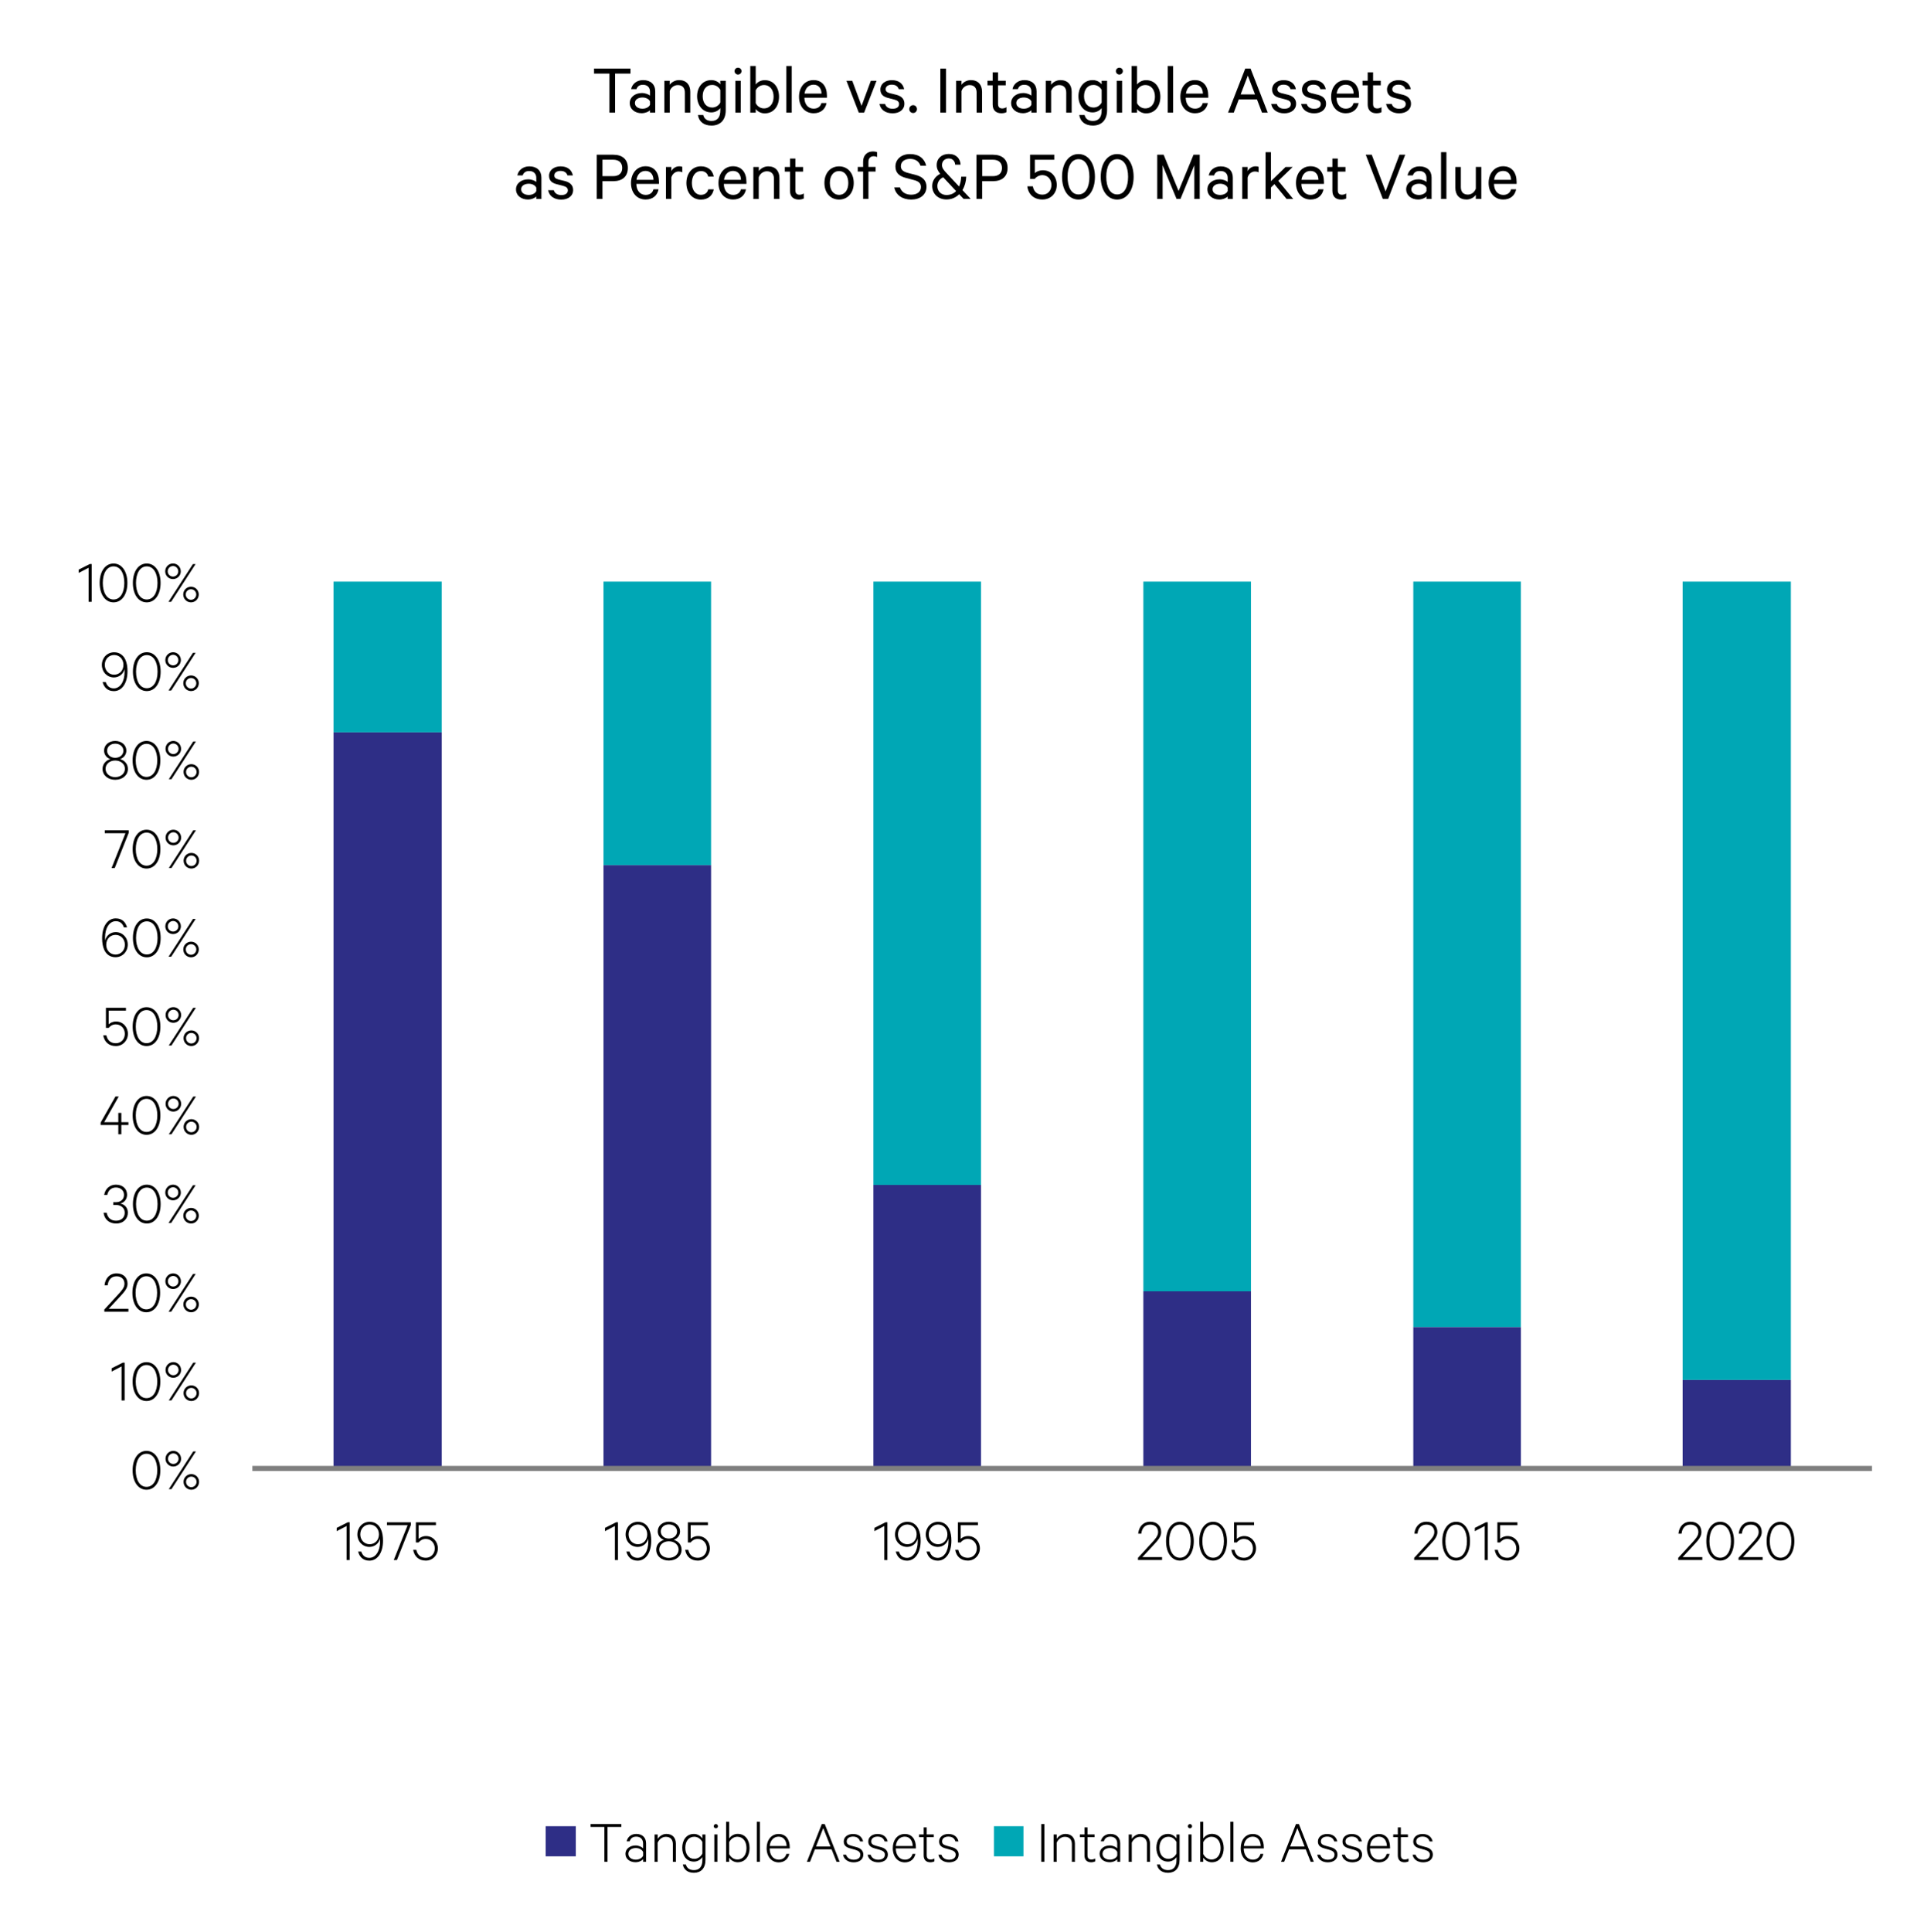 <svg xmlns="http://www.w3.org/2000/svg" xmlns:xlink="http://www.w3.org/1999/xlink" x="0px" y="0px" viewBox="0 0 376.06 377" style="enable-background:new 0 0 376.06 377;" xml:space="preserve"> <style type="text/css"> .st0{fill-rule:evenodd;clip-rule:evenodd;fill:#FFFFFF;} .st1{clip-path:url(#SVGID_00000076584849228939349080000014849860246356565421_);fill:#FDE97C;} .st2{clip-path:url(#SVGID_00000176764366370587412310000012934877833816859829_);fill:#DBEBF8;} .st3{clip-path:url(#SVGID_00000119077473703383111260000007056735676770755751_);fill:none;stroke:#7F7F7F;stroke-linejoin:round;stroke-miterlimit:10;} .st4{clip-path:url(#SVGID_00000083085754660961050970000009695291252900431289_);fill:none;stroke:#7F7F7F;stroke-linejoin:round;stroke-miterlimit:10;} .st5{clip-path:url(#SVGID_00000016049103383518296290000004559955662262186168_);fill:none;stroke:#2B3386;stroke-width:2.25;stroke-linecap:round;stroke-linejoin:round;stroke-miterlimit:10;} .st6{clip-path:url(#SVGID_00000080202337689474470440000005613911046278269848_);fill:none;stroke:#EC7D30;stroke-width:2.25;stroke-linecap:round;stroke-linejoin:round;stroke-miterlimit:10;} .st7{clip-path:url(#SVGID_00000002375980858650025180000000807813811247855027_);} .st8{clip-path:url(#SVGID_00000015351964177717921410000002198609326114108337_);} .st9{clip-path:url(#SVGID_00000092455157698020497030000005554235188587147688_);} .st10{clip-path:url(#SVGID_00000135684172364549278880000009665095225596448143_);} .st11{clip-path:url(#SVGID_00000068675437897062252320000006777574945753228197_);} .st12{clip-path:url(#SVGID_00000069399821925350175210000010221216747397673657_);} .st13{clip-path:url(#SVGID_00000136370262045997436370000011672668792479375508_);} .st14{clip-path:url(#SVGID_00000151504497201430472490000007848422357307499443_);} .st15{clip-path:url(#SVGID_00000087407411066474191240000000941600066526045589_);} .st16{clip-path:url(#SVGID_00000121276947666484552400000004364232983300126620_);} .st17{clip-path:url(#SVGID_00000056427029181430434440000008951280743614024844_);} .st18{clip-path:url(#SVGID_00000110466043761786277470000015357204720560305588_);} .st19{clip-path:url(#SVGID_00000081640602084696056320000012935647091199934891_);} .st20{clip-path:url(#SVGID_00000082365710633904610390000013304646948202613891_);} .st21{clip-path:url(#SVGID_00000142886560021753777730000018016379249840603798_);} .st22{clip-path:url(#SVGID_00000154416403514436980560000013741625859681247156_);} .st23{clip-path:url(#SVGID_00000024686000149960304300000008760761094670835121_);} .st24{clip-path:url(#SVGID_00000163773625733786511580000005039426659276712103_);} .st25{clip-path:url(#SVGID_00000016759507655795082440000014218054519496510611_);} .st26{clip-path:url(#SVGID_00000086662502725946823380000016651919144481862032_);} .st27{clip-path:url(#SVGID_00000178170169335113653340000003963131830139598468_);} .st28{clip-path:url(#SVGID_00000127762767776916867150000007298222626332762010_);} .st29{clip-path:url(#SVGID_00000111902027842167049410000004557683840497763509_);} .st30{clip-path:url(#SVGID_00000119110588041704677420000012406555253967926203_);} .st31{clip-path:url(#SVGID_00000036936425894011798490000009543059115889191856_);} .st32{clip-path:url(#SVGID_00000054986270417507193210000015222629542843358890_);} .st33{clip-path:url(#SVGID_00000130634169976922202500000018224927911006516885_);} .st34{clip-path:url(#SVGID_00000137811494447494983830000000771268326448039355_);} .st35{clip-path:url(#SVGID_00000155859551206411429940000012414100328015510658_);} .st36{clip-path:url(#SVGID_00000078005548915978981750000018360570481124838537_);} .st37{clip-path:url(#SVGID_00000002372419859574860640000009267585800288732331_);} .st38{clip-path:url(#SVGID_00000018936727645419923300000011723706069090535077_);} .st39{clip-path:url(#SVGID_00000139265883851384972410000018344697788587895435_);} .st40{clip-path:url(#SVGID_00000053531601167953179270000003909423569348699523_);} .st41{clip-path:url(#SVGID_00000111885322949078607840000004602401436855399565_);} .st42{clip-path:url(#SVGID_00000111884068008525928840000000801267215497978794_);} .st43{clip-path:url(#SVGID_00000125578680678032689890000004805835310693914043_);} .st44{clip-path:url(#SVGID_00000115501248871925789590000017125772640944238991_);} .st45{clip-path:url(#SVGID_00000171709958940031630920000000398410290814258875_);} .st46{clip-path:url(#SVGID_00000081646060739764149680000013958966603368479138_);} .st47{clip-path:url(#SVGID_00000137130968811459157410000005984780967914788260_);} .st48{clip-path:url(#SVGID_00000026121601442435933500000012253842237450282905_);} .st49{clip-path:url(#SVGID_00000090257133314397685780000008551233252340735931_);} .st50{clip-path:url(#SVGID_00000091012565889858013890000012738855659703671176_);} .st51{clip-path:url(#SVGID_00000105386683625431451630000010038985547542363541_);} .st52{clip-path:url(#SVGID_00000153692599149330665340000005828000916220460980_);} .st53{clip-path:url(#SVGID_00000154410960706341168650000007770935026795498164_);} .st54{clip-path:url(#SVGID_00000054236615266925831710000000174492892690932629_);} .st55{clip-path:url(#SVGID_00000085243614499826676540000006816489472642976181_);} .st56{clip-path:url(#SVGID_00000131366687362056692170000018303240954347459255_);} .st57{clip-path:url(#SVGID_00000145755724453245775290000018210252876039254185_);} .st58{clip-path:url(#SVGID_00000181069823543520583290000004233009907689957301_);} .st59{clip-path:url(#SVGID_00000076572612415218587630000013225313558815415726_);} .st60{clip-path:url(#SVGID_00000106837239152654620270000002036718221384448674_);} .st61{clip-path:url(#SVGID_00000057133734059932206700000011481760665704660145_);} .st62{clip-path:url(#SVGID_00000025436070861238303710000015559377309704289446_);} .st63{clip-path:url(#SVGID_00000179633221071693323860000018161406998039345845_);} .st64{clip-path:url(#SVGID_00000139995530855944204290000003927623101597508517_);} .st65{clip-path:url(#SVGID_00000142865485019129382610000007981782982680943798_);} .st66{clip-path:url(#SVGID_00000004546132018847790890000014199551542728987825_);} .st67{clip-path:url(#SVGID_00000178183649295560322430000018301685177034072192_);} .st68{clip-path:url(#SVGID_00000159452791210242322860000016287634496551251880_);} .st69{clip-path:url(#SVGID_00000183927081594135430600000014197205847809210800_);} .st70{clip-path:url(#SVGID_00000098202858914783603140000017056957126693858691_);} .st71{clip-path:url(#SVGID_00000134213738064271560830000001824676998184763305_);} .st72{clip-path:url(#SVGID_00000173144842537748868070000008903409592179394231_);} .st73{clip-path:url(#SVGID_00000092454034875129724510000007571192834261045926_);} .st74{clip-path:url(#SVGID_00000034050086032244807030000012038146112347016077_);} .st75{clip-path:url(#SVGID_00000152943231206297050970000000682861837143562687_);} .st76{clip-path:url(#SVGID_00000102520452895130762770000001380375481636919716_);} .st77{clip-path:url(#SVGID_00000085955942287431957520000001885760454799508649_);} .st78{clip-path:url(#SVGID_00000012442453300684071970000014285168006385186486_);} .st79{clip-path:url(#SVGID_00000104675638369785605280000011025030900169648063_);} .st80{clip-path:url(#SVGID_00000119099389236654591980000003037988428292908201_);} .st81{clip-path:url(#SVGID_00000057118956240260569690000007209799311105663108_);} .st82{clip-path:url(#SVGID_00000104698374113742808010000001123548152702766751_);} .st83{clip-path:url(#SVGID_00000005971583868221467440000008528553241449240254_);} .st84{clip-path:url(#SVGID_00000031889264743745133560000006881443119406681535_);} .st85{clip-path:url(#SVGID_00000018226965235432010010000001011405713382228641_);} .st86{clip-path:url(#SVGID_00000036240995968345308810000009817437385040359072_);} .st87{clip-path:url(#SVGID_00000122709375804724778970000016103751596239585428_);} .st88{clip-path:url(#SVGID_00000050627997093819932850000011847890315333527199_);} .st89{clip-path:url(#SVGID_00000178885995540574803120000004473241817013295256_);} .st90{clip-path:url(#SVGID_00000166659522429674560730000009701543510385465502_);} .st91{clip-path:url(#SVGID_00000110459966003364984130000007161098411999330965_);} .st92{clip-path:url(#SVGID_00000049905337870769819040000016984776750573233046_);} .st93{clip-path:url(#SVGID_00000085946661693644887570000009370554355404006320_);} .st94{clip-path:url(#SVGID_00000057826559683131292020000009054564583183761596_);} .st95{clip-path:url(#SVGID_00000179642449856942179610000017342368572750478772_);} .st96{clip-path:url(#SVGID_00000146474354863754372610000017372136823581766822_);} .st97{clip-path:url(#SVGID_00000176043546063885751530000012966115533392261283_);} .st98{clip-path:url(#SVGID_00000021802703758158218090000011657409905855584928_);} .st99{clip-path:url(#SVGID_00000035528306727592002170000013218102928648477865_);} .st100{clip-path:url(#SVGID_00000099642449084211964980000018032231176497705394_);} .st101{clip-path:url(#SVGID_00000087382772728427117580000010245734129998088856_);} .st102{clip-path:url(#SVGID_00000104675979278537575950000005000106655447220621_);} .st103{clip-path:url(#SVGID_00000111181338079722027200000004618288498326917543_);} .st104{clip-path:url(#SVGID_00000103965757637990034470000016990016788084114859_);} .st105{clip-path:url(#SVGID_00000181772101809201999550000008190801236131090565_);} .st106{clip-path:url(#SVGID_00000177442223155992027370000005050531478042806712_);} .st107{clip-path:url(#SVGID_00000052806319779715509600000017278122581799823496_);} .st108{clip-path:url(#SVGID_00000066488910581312685400000009788347332737349278_);} .st109{clip-path:url(#SVGID_00000057141703520723059310000011022721841456541850_);} .st110{clip-path:url(#SVGID_00000169523697289157173080000002244841664819829146_);} .st111{clip-path:url(#SVGID_00000096774481046238448010000012106846438912385714_);} .st112{clip-path:url(#SVGID_00000147940055380425118540000015164493888201899664_);} .st113{clip-path:url(#SVGID_00000050627230803816041410000000263901796631858826_);} .st114{clip-path:url(#SVGID_00000022563010155247201650000000225168089134545080_);} .st115{clip-path:url(#SVGID_00000041257679599493926860000012316070882860158363_);} .st116{clip-path:url(#SVGID_00000169553221967535940670000013033423878973696432_);} .st117{clip-path:url(#SVGID_00000067927065040829176110000014317640941074825640_);} .st118{clip-path:url(#SVGID_00000107568290686074043850000017079032582854732714_);} .st119{clip-path:url(#SVGID_00000017503578689019453830000014341670276149241746_);} .st120{clip-path:url(#SVGID_00000055696700720342793780000015187444306694949030_);} .st121{clip-path:url(#SVGID_00000063591216752805096070000008613853315164650899_);fill-rule:evenodd;clip-rule:evenodd;fill:#FDE97C;} .st122{clip-path:url(#SVGID_00000031888149576635678680000013342006641516903083_);} .st123{clip-path:url(#SVGID_00000172434952612363835380000004422007497830586815_);} .st124{clip-path:url(#SVGID_00000176020777597511898960000001242902815134873753_);fill-rule:evenodd;clip-rule:evenodd;fill:#DBEBF8;} .st125{clip-path:url(#SVGID_00000124841166961865824690000014326327985558764192_);} .st126{clip-path:url(#SVGID_00000026160222408424403080000006978255655854271400_);} .st127{clip-path:url(#SVGID_00000177481084570582026030000012732697076817146256_);fill:none;stroke:#2B3386;stroke-width:2.25;stroke-linecap:round;stroke-linejoin:round;stroke-miterlimit:10;} .st128{clip-path:url(#SVGID_00000151509684597251024180000013455331168253590694_);} .st129{clip-path:url(#SVGID_00000123421978845486297920000004143446567917067429_);} .st130{clip-path:url(#SVGID_00000125567439519752350990000012713868857482934717_);fill:none;stroke:#EC7D30;stroke-width:2.25;stroke-linecap:round;stroke-linejoin:round;stroke-miterlimit:10;} .st131{clip-path:url(#SVGID_00000114036227042313517120000003963128861574912160_);} .st132{clip-path:url(#SVGID_00000052070159953839436150000001675763505813010611_);} .st133{clip-path:url(#SVGID_00000183247406432861377040000009277315026977798833_);} .st134{clip-path:url(#SVGID_00000139257170969244390950000004440652848852427422_);} .st135{clip-path:url(#SVGID_00000158011948195176974150000000666189252240718727_);} .st136{clip-path:url(#SVGID_00000158717066891103727590000017335658252131000484_);} .st137{clip-path:url(#SVGID_00000131345529403215614770000006695446458403886503_);} .st138{clip-path:url(#SVGID_00000015349197453919837620000007535047749650059421_);} .st139{clip-path:url(#SVGID_00000139271704287504531370000007729744518920752790_);} .st140{clip-path:url(#SVGID_00000032643931184716577170000010373065735173448074_);} .st141{clip-path:url(#SVGID_00000086661601301773745460000003800824649884071313_);} .st142{clip-path:url(#SVGID_00000018918240953004036800000007443563291799420844_);} .st143{clip-path:url(#SVGID_00000070086107005515633890000013128194150321481128_);} .st144{clip-path:url(#SVGID_00000006709032744851416100000017312894422764186288_);} .st145{clip-path:url(#SVGID_00000082334292071371649660000001843693561113375919_);} .st146{clip-path:url(#SVGID_00000155863426066856790960000012058752132738579099_);} .st147{clip-path:url(#SVGID_00000103980154275363262660000010821889063103480750_);} .st148{clip-path:url(#SVGID_00000080906810493472807090000001780866409663025591_);} .st149{clip-path:url(#SVGID_00000030469995140251876860000005548616163751941022_);} .st150{clip-path:url(#SVGID_00000063600014910209842340000003288943015229277068_);} .st151{clip-path:url(#SVGID_00000178202573632292768730000006048715777920432790_);} .st152{clip-path:url(#SVGID_00000140007262820477315290000009807825152605290636_);} .st153{clip-path:url(#SVGID_00000083786603342329988760000003633976794131724459_);} .st154{clip-path:url(#SVGID_00000125585581861712046200000001103505420804656829_);} .st155{clip-path:url(#SVGID_00000160892365903100180710000004244527448622245555_);} .st156{clip-path:url(#SVGID_00000139278181555731388430000017038941191689367942_);} .st157{clip-path:url(#SVGID_00000055680020126453390180000017328308296148460945_);} .st158{clip-path:url(#SVGID_00000102546136166102020220000006101097129688650125_);} .st159{clip-path:url(#SVGID_00000143593930063266751560000001782388721398134676_);} .st160{clip-path:url(#SVGID_00000172433219574307768880000001164144925620636347_);} .st161{clip-path:url(#SVGID_00000116915115656122610900000002457306864127435705_);} .st162{clip-path:url(#SVGID_00000106119652276048750890000001249287278601800610_);} .st163{clip-path:url(#SVGID_00000000934142048436191950000001008944796478942592_);} .st164{clip-path:url(#SVGID_00000158739832470612898140000010456659601030190002_);} .st165{clip-path:url(#SVGID_00000011720430272921933220000016343199660848472488_);} .st166{clip-path:url(#SVGID_00000019636454821409680770000005302154622956869528_);} .st167{clip-path:url(#SVGID_00000137103964074749006330000011360593887798567340_);} .st168{clip-path:url(#SVGID_00000101816969705060174140000016749647568833922747_);} .st169{clip-path:url(#SVGID_00000026121500359413474330000008227576572248916895_);} .st170{clip-path:url(#SVGID_00000150797424446157262720000001119399489479923637_);} .st171{clip-path:url(#SVGID_00000014627406314301381150000002632395381192527262_);} .st172{clip-path:url(#SVGID_00000181768664555682994710000000763443317820358549_);} .st173{clip-path:url(#SVGID_00000156545715312943707910000008259070031970263465_);fill:#2E2E86;} .st174{clip-path:url(#SVGID_00000005967061014778567340000000602775034402188720_);fill:#00A7B5;} .st175{fill:none;stroke:#7F7F7F;stroke-linejoin:round;stroke-miterlimit:10;} .st176{fill-rule:evenodd;clip-rule:evenodd;fill:#2E2E86;} .st177{fill-rule:evenodd;clip-rule:evenodd;fill:#00A7B5;} .st178{clip-path:url(#SVGID_00000101090582561725747510000001600672161814945966_);fill:none;stroke:#2E2E86;stroke-width:1.25;stroke-linecap:round;stroke-linejoin:round;stroke-miterlimit:10;} .st179{clip-path:url(#SVGID_00000056396519250125657490000002981801511942717568_);fill:none;stroke:#00A7B5;stroke-width:1.25;stroke-linecap:round;stroke-linejoin:round;stroke-miterlimit:10;} .st180{fill:none;stroke:#2E2E86;stroke-width:1.25;stroke-linecap:round;stroke-linejoin:round;stroke-miterlimit:10;} .st181{fill:none;stroke:#00A7B5;stroke-width:1.25;stroke-linecap:round;stroke-linejoin:round;stroke-miterlimit:10;} </style> <g id="Layer_3"> </g> <g id="Layer_2"> <g> <g> <defs> <polygon id="SVGID_00000129202193378989960980000003119126263381492894_" points="228.65,15828.22 899.57,15828.22 899.57,15514.18 228.65,15514.18 228.65,15828.22 "></polygon> </defs> <clipPath id="SVGID_00000066490226268362576070000002933378751606580670_"> <use xlink:href="#SVGID_00000129202193378989960980000003119126263381492894_" style="overflow:visible;"></use> </clipPath> <path style="clip-path:url(#SVGID_00000066490226268362576070000002933378751606580670_);fill:#DBEBF8;" d="M268.61-15507.14 h1.68V15827.5h-1.68V-15507.14L268.61-15507.14z M270.29-15507.14h1.8V15827.5h-1.8V-15507.14L270.29-15507.14z M272.09-15507.14 h1.68V15827.5h-1.68V-15507.14L272.09-15507.14z M273.77-15507.14h1.68V15827.5h-1.68V-15507.14L273.77-15507.14z M275.45-15507.14h1.8V15827.5h-1.8V-15507.14L275.45-15507.14z M277.25-15507.14h1.68V15827.5h-1.68V-15507.14L277.25-15507.14z M278.93-15507.14h1.8V15827.5h-1.8V-15507.14L278.93-15507.14z M280.73-15507.14h1.68V15827.5h-1.68V-15507.14L280.73-15507.14z M282.41-15507.14h1.8V15827.5h-1.8V-15507.14L282.41-15507.14z M284.21-15507.14h1.68V15827.5h-1.68V-15507.14L284.21-15507.14z M285.89-15507.14h1.68V15827.5h-1.68V-15507.14L285.89-15507.14z M287.57-15507.14h1.8V15827.5h-1.8V-15507.14L287.57-15507.14z M289.37-15507.14h1.68V15827.5h-1.68V-15507.14L289.37-15507.14z M381.17-15507.14h1.68V15827.5h-1.68V-15507.14 L381.17-15507.14z M382.85-15507.14h1.8V15827.5h-1.8V-15507.14L382.85-15507.14z M384.65-15507.14h1.68V15827.5h-1.68V-15507.14 L384.65-15507.14z M386.33-15507.14h1.68V15827.5h-1.68V-15507.14L386.33-15507.14z M388.01-15507.14h1.8V15827.5h-1.8V-15507.14 L388.01-15507.14z M389.81-15507.14h1.68V15827.5h-1.68V-15507.14L389.81-15507.14z M391.49-15507.14h1.8V15827.5h-1.8V-15507.14 L391.49-15507.14z M393.29-15507.14h1.68V15827.5h-1.68V-15507.14L393.29-15507.14z M394.97-15507.14h1.8V15827.5h-1.8V-15507.14 L394.97-15507.14z M396.77-15507.14h1.68V15827.5h-1.68V-15507.14L396.77-15507.14z M398.45-15507.14h1.68V15827.5h-1.68 V-15507.14L398.45-15507.14z M400.13-15507.14h1.8V15827.5h-1.8V-15507.14L400.13-15507.14z M485.09-15507.14h1.68V15827.5h-1.68 V-15507.14L485.09-15507.14z M486.77-15507.14h1.68V15827.5h-1.68V-15507.14L486.77-15507.14z M488.45-15507.14h1.8V15827.5h-1.8 V-15507.14L488.45-15507.14z M490.25-15507.14h1.68V15827.5h-1.68V-15507.14L490.25-15507.14z M491.93-15507.14h1.8V15827.5h-1.8 V-15507.14L491.93-15507.14z M493.73-15507.14h1.68V15827.5h-1.68V-15507.14L493.73-15507.14z M495.41-15507.14h1.8V15827.5h-1.8 V-15507.14L495.41-15507.14z M497.21-15507.14h1.68V15827.5h-1.68V-15507.14L497.21-15507.14z M498.89-15507.14h1.68V15827.5 h-1.68V-15507.14L498.89-15507.14z M500.57-15507.14h1.8V15827.5h-1.8V-15507.14L500.57-15507.14z M502.37-15507.14h1.68V15827.5 h-1.68V-15507.14L502.37-15507.14z M504.05-15507.14h1.8V15827.5h-1.8V-15507.14L504.05-15507.14z M505.85-15507.14h1.68V15827.5 h-1.68V-15507.14L505.85-15507.14z M507.53-15507.14h1.8V15827.5h-1.8V-15507.14L507.53-15507.14z M509.33-15507.14h1.68V15827.5 h-1.68V-15507.14L509.33-15507.14z M511.01-15507.14h1.8V15827.5h-1.8V-15507.14L511.01-15507.14z M512.81-15507.14h1.68V15827.5 h-1.68V-15507.14L512.81-15507.14z M514.49-15507.14h1.68V15827.5h-1.68V-15507.14L514.49-15507.14z M516.17-15507.14h1.8 V15827.5h-1.8V-15507.14L516.17-15507.14z M517.97-15507.14h1.68V15827.5h-1.68V-15507.14L517.97-15507.14z M519.65-15507.14h1.8 V15827.5h-1.8V-15507.14L519.65-15507.14z M521.45-15507.14h1.68V15827.5h-1.68V-15507.14L521.45-15507.14z M523.13-15507.14h1.8 V15827.5h-1.8V-15507.14L523.13-15507.14z M524.93-15507.14h1.68V15827.5h-1.68V-15507.14L524.93-15507.14z M526.61-15507.14 h1.68V15827.5h-1.68V-15507.14L526.61-15507.14z M725.81-15507.14h1.68V15827.5h-1.68V-15507.14L725.81-15507.14z M727.49-15507.14h1.68V15827.5h-1.68V-15507.14L727.49-15507.14z M729.17-15507.14h1.8V15827.5h-1.8V-15507.14L729.17-15507.14z M730.97-15507.14h1.68V15827.5h-1.68V-15507.14L730.97-15507.14z M732.65-15507.14h1.8V15827.5h-1.8V-15507.14L732.65-15507.14z M734.45-15507.14h1.68V15827.5h-1.68V-15507.14L734.45-15507.14z M736.13-15507.14h1.8V15827.5h-1.8V-15507.14L736.13-15507.14z M737.93-15507.14h1.68V15827.5h-1.68V-15507.14L737.93-15507.14z M739.61-15507.14h1.68V15827.5h-1.68V-15507.14 L739.61-15507.14z M741.29-15507.14h1.8V15827.5h-1.8V-15507.14L741.29-15507.14z M743.09-15507.14h1.68V15827.5h-1.68V-15507.14 L743.09-15507.14z M744.77-15507.14h1.8V15827.5h-1.8V-15507.14L744.77-15507.14z M746.57-15507.14h1.68V15827.5h-1.68V-15507.14 L746.57-15507.14z M748.25-15507.14h1.8V15827.5h-1.8V-15507.14L748.25-15507.14z M750.05-15507.14h1.68V15827.5h-1.68V-15507.14 L750.05-15507.14z M751.73-15507.14h1.68V15827.5h-1.68V-15507.14L751.73-15507.14z M753.41-15507.14h1.8V15827.5h-1.8V-15507.14 L753.41-15507.14z M755.21-15507.14h1.68V15827.5h-1.68V-15507.14L755.21-15507.14z M756.89-15507.14h1.8V15827.5h-1.8V-15507.14 L756.89-15507.14z M758.69-15507.14h1.68V15827.5h-1.68V-15507.14L758.69-15507.14z M760.37-15507.14h1.8V15827.5h-1.8V-15507.14 L760.37-15507.14z M762.17-15507.14h1.68V15827.5h-1.68V-15507.14L762.17-15507.14z M763.85-15507.14h1.68V15827.5h-1.68 V-15507.14L763.85-15507.14z M765.53-15507.14h1.8V15827.5h-1.8V-15507.14L765.53-15507.14z M767.33-15507.14h1.68V15827.5h-1.68 V-15507.14L767.33-15507.14z M769.01-15507.14h1.8V15827.5h-1.8V-15507.14L769.01-15507.14z M770.81-15507.14h1.68V15827.5h-1.68 V-15507.14L770.81-15507.14z M772.49-15507.14h1.8V15827.5h-1.8V-15507.14L772.49-15507.14z M774.29-15507.14h1.68V15827.5h-1.68 V-15507.14L774.29-15507.14z M775.97-15507.14h1.8V15827.5h-1.8V-15507.14L775.97-15507.14z M777.77-15507.14h1.68V15827.5h-1.68 V-15507.14L777.77-15507.14z M779.45-15507.14h1.68V15827.5h-1.68V-15507.14L779.45-15507.14z M781.13-15507.14h1.8V15827.5h-1.8 V-15507.14L781.13-15507.14z M782.93-15507.14h1.68V15827.5h-1.68V-15507.14L782.93-15507.14z M784.61-15507.14h1.8V15827.5h-1.8 V-15507.14L784.61-15507.14z M786.41-15507.14h1.68V15827.5h-1.68V-15507.14L786.41-15507.14z M788.09-15507.14h1.8V15827.5h-1.8 V-15507.14L788.09-15507.14z M789.89-15507.14h1.68V15827.5h-1.68V-15507.14L789.89-15507.14z M791.57-15507.14h1.68V15827.5 h-1.68V-15507.14L791.57-15507.14z M793.25-15507.14h1.8V15827.5h-1.8V-15507.14L793.25-15507.14z M795.05-15507.14h1.68V15827.5 h-1.68V-15507.14L795.05-15507.14z M796.73-15507.14h1.8V15827.5h-1.8V-15507.14L796.73-15507.14z M798.53-15507.14h1.68V15827.5 h-1.68V-15507.14L798.53-15507.14z M855.65-15507.14h1.68V15827.5h-1.68V-15507.14L855.65-15507.14z M857.33-15507.14h1.8 V15827.5h-1.8V-15507.14L857.33-15507.14z M859.13-15507.14h1.68V15827.5h-1.68V-15507.14L859.13-15507.14z M860.81-15507.14h1.8 V15827.5h-1.8V-15507.14L860.81-15507.14z M862.61-15507.14h1.68V15827.5h-1.68V-15507.14L862.61-15507.14z M864.29-15507.14h1.8 V15827.5h-1.8V-15507.14L864.29-15507.14z M866.09-15507.14h1.68V15827.5h-1.68V-15507.14L866.09-15507.14z M867.77-15507.14 h1.68V15827.5h-1.68V-15507.14L867.77-15507.14z M869.45-15507.14h1.8V15827.5h-1.8V-15507.14L869.45-15507.14z M871.25-15507.14 h1.68V15827.5h-1.68V-15507.14L871.25-15507.14z M872.93-15507.14h1.8V15827.5h-1.8V-15507.14L872.93-15507.14z M874.73-15507.14 h1.68V15827.5h-1.68V-15507.14L874.73-15507.14z M876.41-15507.14h1.8V15827.5h-1.8V-15507.14L876.41-15507.14z M878.21-15507.14 h1.68V15827.5h-1.68V-15507.14L878.21-15507.14z M879.89-15507.14h1.68V15827.5h-1.68V-15507.14L879.89-15507.14z M881.57-15507.14h1.8V15827.5h-1.8V-15507.14L881.57-15507.14z M883.37-15507.14h1.68V15827.5h-1.68V-15507.14L883.37-15507.14z "></path> </g> </g> <g> <g> <defs> <polygon id="SVGID_00000007418490020526730320000009398042528660263088_" points="49.25,287.24 365.93,287.24 365.93,113.36 49.25,113.36 49.25,287.24 "></polygon> </defs> <clipPath id="SVGID_00000020392501295184315960000004332482452103842968_"> <use xlink:href="#SVGID_00000007418490020526730320000009398042528660263088_" style="overflow:visible;"></use> </clipPath> <path style="clip-path:url(#SVGID_00000020392501295184315960000004332482452103842968_);fill:#2E2E86;" d="M65.09,142.88h21.12 v143.64H65.09V142.88L65.09,142.88z M117.77,168.8h21v117.72h-21V168.8L117.77,168.8z M170.45,231.2h21v55.32h-21V231.2 L170.45,231.2z M223.13,251.96h21v34.56h-21V251.96L223.13,251.96z M275.81,258.92h21v27.6h-21V258.92L275.81,258.92z M328.37,269.24h21.12v17.28h-21.12V269.24L328.37,269.24z"></path> </g> <g> <defs> <polygon id="SVGID_00000146495397818281571160000012360697714947048337_" points="49.25,287.24 365.93,287.24 365.93,113.36 49.25,113.36 49.25,287.24 "></polygon> </defs> <clipPath id="SVGID_00000002353192081089948840000012551307968804896137_"> <use xlink:href="#SVGID_00000146495397818281571160000012360697714947048337_" style="overflow:visible;"></use> </clipPath> <path style="clip-path:url(#SVGID_00000002353192081089948840000012551307968804896137_);fill:#00A7B5;" d="M65.09,113.48h21.12 v29.4H65.09V113.48L65.09,113.48z M117.77,113.48h21v55.32h-21V113.48L117.77,113.48z M170.45,113.48h21V231.2h-21V113.48 L170.45,113.48z M223.13,113.48h21v138.48h-21V113.48L223.13,113.48z M275.81,113.48h21v145.44h-21V113.48L275.81,113.48z M328.37,113.48h21.12v155.76h-21.12V113.48L328.37,113.48z"></path> </g> <g> <line class="st175" x1="49.25" y1="286.52" x2="365.33" y2="286.52"></line> </g> <g> <g> <g> <path d="M25.88,286.88c0-2.24,1.08-3.79,2.71-3.79c1.62,0,2.7,1.55,2.7,3.79c0,2.24-1.08,3.79-2.7,3.79 C26.96,290.67,25.88,289.12,25.88,286.88z M26.49,286.88c0,1.89,0.79,3.23,2.1,3.23c1.31,0,2.1-1.33,2.1-3.23 c0-1.9-0.79-3.23-2.1-3.23C27.28,283.65,26.49,284.98,26.49,286.88z"></path> <path d="M33.82,286.14c-0.85,0-1.52-0.67-1.52-1.51c0-0.85,0.67-1.54,1.52-1.54c0.84,0,1.52,0.68,1.52,1.54 C35.35,285.46,34.66,286.14,33.82,286.14z M33.82,285.64c0.58,0,1.03-0.46,1.03-1.02c0-0.58-0.46-1.04-1.03-1.04 s-1.03,0.47-1.03,1.04C32.79,285.19,33.25,285.64,33.82,285.64z M37.71,283.2h0.52l-4.77,7.36h-0.52L37.71,283.2z M37.34,290.67c-0.84,0-1.52-0.68-1.52-1.54c0-0.84,0.68-1.51,1.52-1.51s1.51,0.67,1.51,1.51 C38.85,289.98,38.18,290.67,37.34,290.67z M37.34,288.11c-0.58,0-1.03,0.46-1.03,1.02c0,0.58,0.46,1.04,1.03,1.04 c0.56,0,1.02-0.47,1.02-1.04C38.36,288.57,37.9,288.11,37.34,288.11z"></path> </g> </g> </g> <g> <g> <g> <path d="M24.32,273.25h-0.6v-6.64l-1.93,1v-0.64l2.16-1.09h0.37V273.25z"></path> <path d="M25.88,269.57c0-2.24,1.08-3.79,2.71-3.79c1.62,0,2.7,1.55,2.7,3.79c0,2.24-1.08,3.79-2.7,3.79 C26.96,273.36,25.88,271.81,25.88,269.57z M26.49,269.57c0,1.89,0.79,3.23,2.1,3.23c1.31,0,2.1-1.33,2.1-3.23 c0-1.9-0.79-3.23-2.1-3.23C27.28,266.34,26.49,267.67,26.49,269.57z"></path> <path d="M33.82,268.82c-0.85,0-1.52-0.67-1.52-1.51c0-0.85,0.67-1.54,1.52-1.54c0.84,0,1.52,0.68,1.52,1.54 C35.35,268.15,34.66,268.82,33.82,268.82z M33.82,268.33c0.58,0,1.03-0.46,1.03-1.02c0-0.58-0.46-1.04-1.03-1.04 s-1.03,0.47-1.03,1.04C32.79,267.88,33.25,268.33,33.82,268.33z M37.71,265.88h0.52l-4.77,7.36h-0.52L37.71,265.88z M37.34,273.36c-0.84,0-1.52-0.68-1.52-1.54c0-0.84,0.68-1.51,1.52-1.51s1.51,0.67,1.51,1.51 C38.85,272.67,38.18,273.36,37.34,273.36z M37.34,270.8c-0.58,0-1.03,0.46-1.03,1.02c0,0.58,0.46,1.04,1.03,1.04 c0.56,0,1.02-0.47,1.02-1.04C38.36,271.26,37.9,270.8,37.34,270.8z"></path> </g> </g> </g> <g> <g> <g> <path d="M22.76,249.03c-1.07,0-1.64,0.72-1.75,1.76H20.4c0.13-1.37,1-2.33,2.36-2.33c1.32,0,2.13,0.83,2.13,2.03 c0,0.96-0.74,1.69-1.49,2.52l-2.19,2.36h3.85v0.56h-4.7v-0.42l2.6-2.83c0.77-0.84,1.33-1.43,1.33-2.2 C24.29,249.59,23.67,249.03,22.76,249.03z"></path> <path d="M25.84,252.25c0-2.24,1.08-3.79,2.71-3.79c1.62,0,2.7,1.55,2.7,3.79c0,2.24-1.08,3.79-2.7,3.79 C26.92,256.04,25.84,254.5,25.84,252.25z M26.46,252.25c0,1.89,0.79,3.23,2.1,3.23c1.31,0,2.1-1.33,2.1-3.23 c0-1.9-0.79-3.23-2.1-3.23C27.25,249.03,26.46,250.36,26.46,252.25z"></path> <path d="M33.79,251.51c-0.85,0-1.52-0.67-1.52-1.51c0-0.85,0.67-1.54,1.52-1.54c0.84,0,1.52,0.68,1.52,1.54 C35.31,250.84,34.63,251.51,33.79,251.51z M33.79,251.02c0.58,0,1.03-0.46,1.03-1.02c0-0.58-0.46-1.04-1.03-1.04 s-1.03,0.47-1.03,1.04C32.76,250.56,33.21,251.02,33.79,251.02z M37.67,248.57h0.52l-4.77,7.36H32.9L37.67,248.57z M37.3,256.04c-0.84,0-1.52-0.68-1.52-1.54c0-0.84,0.68-1.51,1.52-1.51s1.51,0.67,1.51,1.51 C38.81,255.36,38.14,256.04,37.3,256.04z M37.3,253.49c-0.58,0-1.03,0.46-1.03,1.02c0,0.58,0.46,1.04,1.03,1.04 c0.56,0,1.02-0.47,1.02-1.04C38.32,253.94,37.87,253.49,37.3,253.49z"></path> </g> </g> </g> <g> <g> <g> <path d="M22.1,234.57h0.55c0.86,0,1.55-0.53,1.55-1.43c0-0.84-0.64-1.44-1.58-1.44c-0.89,0-1.52,0.56-1.69,1.46h-0.6 c0.19-1.2,1.08-2.01,2.29-2.01c1.35,0,2.18,0.83,2.18,1.97c0,0.89-0.6,1.57-1.34,1.71c0.82,0.14,1.49,0.78,1.49,1.78 c0,1.16-0.84,2.12-2.29,2.12c-1.37,0-2.28-0.82-2.45-2.09h0.61c0.18,0.97,0.83,1.54,1.83,1.54c1.02,0,1.69-0.62,1.69-1.56 c0-0.96-0.77-1.51-1.68-1.51H22.1V234.57z"></path> <path d="M25.94,234.94c0-2.24,1.08-3.79,2.71-3.79c1.62,0,2.7,1.55,2.7,3.79c0,2.24-1.08,3.79-2.7,3.79 C27.02,238.73,25.94,237.18,25.94,234.94z M26.55,234.94c0,1.89,0.79,3.23,2.1,3.23c1.31,0,2.1-1.33,2.1-3.23 c0-1.9-0.79-3.23-2.1-3.23C27.34,231.72,26.55,233.05,26.55,234.94z"></path> <path d="M33.77,234.2c-0.85,0-1.52-0.67-1.52-1.51c0-0.85,0.67-1.54,1.52-1.54c0.84,0,1.52,0.68,1.52,1.54 C35.3,233.53,34.61,234.2,33.77,234.2z M33.77,233.71c0.58,0,1.03-0.46,1.03-1.02c0-0.58-0.46-1.04-1.03-1.04 s-1.03,0.47-1.03,1.04C32.74,233.25,33.2,233.71,33.77,233.71z M37.66,231.26h0.52l-4.77,7.36h-0.52L37.66,231.26z M37.29,238.73c-0.84,0-1.52-0.68-1.52-1.54c0-0.84,0.68-1.51,1.52-1.51s1.51,0.67,1.51,1.51 C38.8,238.05,38.13,238.73,37.29,238.73z M37.29,236.18c-0.58,0-1.03,0.46-1.03,1.02c0,0.58,0.46,1.04,1.03,1.04 c0.56,0,1.02-0.47,1.02-1.04C38.31,236.63,37.85,236.18,37.29,236.18z"></path> </g> </g> </g> <g> <g> <g> <path d="M20.33,218.96h2.76v-1.82h0.59v1.82h1.38v0.55h-1.38v1.8h-0.59v-1.8h-3.45v-0.48l2.89-5.09h0.64L20.33,218.96z"></path> <path d="M25.89,217.63c0-2.24,1.08-3.79,2.71-3.79c1.62,0,2.7,1.55,2.7,3.79c0,2.24-1.08,3.79-2.7,3.79 C26.97,221.42,25.89,219.87,25.89,217.63z M26.5,217.63c0,1.89,0.79,3.23,2.1,3.23c1.31,0,2.1-1.33,2.1-3.23 c0-1.9-0.79-3.23-2.1-3.23C27.29,214.4,26.5,215.73,26.5,217.63z"></path> <path d="M33.83,216.89c-0.85,0-1.52-0.67-1.52-1.51c0-0.85,0.67-1.54,1.52-1.54c0.84,0,1.52,0.68,1.52,1.54 C35.35,216.21,34.67,216.89,33.83,216.89z M33.83,216.39c0.58,0,1.03-0.46,1.03-1.02c0-0.58-0.46-1.04-1.03-1.04 s-1.03,0.47-1.03,1.04C32.8,215.94,33.26,216.39,33.83,216.39z M37.72,213.95h0.52l-4.77,7.36h-0.52L37.72,213.95z M37.35,221.42c-0.84,0-1.52-0.68-1.52-1.54c0-0.84,0.68-1.51,1.52-1.51s1.51,0.67,1.51,1.51 C38.86,220.73,38.18,221.42,37.35,221.42z M37.35,218.86c-0.58,0-1.03,0.46-1.03,1.02c0,0.58,0.46,1.04,1.03,1.04 c0.56,0,1.02-0.47,1.02-1.04C38.37,219.32,37.91,218.86,37.35,218.86z"></path> </g> </g> </g> <g> <g> <g> <path d="M21.2,200.56h-0.53v-3.93h3.91v0.56h-3.37v2.67c0.29-0.28,0.79-0.55,1.44-0.55c1.33,0,2.31,1.06,2.31,2.4 c0,1.32-1,2.39-2.35,2.39c-1.34,0-2.24-0.77-2.47-2.1h0.61c0.22,1,0.85,1.55,1.86,1.55c1.02,0,1.75-0.8,1.75-1.83 c0-1.03-0.73-1.85-1.75-1.85C21.98,199.86,21.5,200.18,21.2,200.56z"></path> <path d="M25.89,200.31c0-2.24,1.08-3.79,2.71-3.79c1.62,0,2.7,1.55,2.7,3.79c0,2.24-1.08,3.79-2.7,3.79 C26.96,204.1,25.89,202.55,25.89,200.31z M26.5,200.31c0,1.89,0.79,3.23,2.1,3.23c1.31,0,2.1-1.33,2.1-3.23 c0-1.9-0.79-3.23-2.1-3.23C27.29,197.08,26.5,198.41,26.5,200.31z"></path> <path d="M33.83,199.56c-0.85,0-1.52-0.67-1.52-1.51c0-0.85,0.67-1.54,1.52-1.54c0.84,0,1.52,0.68,1.52,1.54 C35.35,198.89,34.67,199.56,33.83,199.56z M33.83,199.07c0.58,0,1.03-0.46,1.03-1.02c0-0.58-0.46-1.04-1.03-1.04 s-1.03,0.47-1.03,1.04C32.8,198.62,33.25,199.07,33.83,199.07z M37.71,196.63h0.52l-4.77,7.36h-0.52L37.71,196.63z M37.34,204.1c-0.84,0-1.52-0.68-1.52-1.54c0-0.84,0.68-1.51,1.52-1.51s1.51,0.67,1.51,1.51 C38.85,203.41,38.18,204.1,37.34,204.1z M37.34,201.54c-0.58,0-1.03,0.46-1.03,1.02c0,0.58,0.46,1.04,1.03,1.04 c0.56,0,1.02-0.47,1.02-1.04C38.36,202,37.91,201.54,37.34,201.54z"></path> </g> </g> </g> <g> <g> <g> <path d="M24.19,180.98c-0.24-0.72-0.7-1.24-1.6-1.24c-1.18,0-2.09,1.24-2.09,3.21c0,0.13,0,0.36,0.02,0.53 c0.22-0.95,1.08-1.61,2.05-1.61c1.36,0,2.36,1.08,2.36,2.43c0,1.38-1.02,2.47-2.4,2.47c-1.03,0-1.76-0.55-2.17-1.4 c-0.32-0.67-0.43-1.48-0.43-2.29c0-2.47,1.16-3.89,2.65-3.89c1.24,0,1.93,0.72,2.21,1.77H24.19z M22.55,186.25 c1.03,0,1.82-0.82,1.82-1.92s-0.79-1.92-1.82-1.92c-1.06,0-1.82,0.82-1.82,1.92C20.72,185.42,21.49,186.25,22.55,186.25z"></path> <path d="M25.94,183c0-2.24,1.08-3.79,2.71-3.79c1.62,0,2.7,1.55,2.7,3.79s-1.08,3.79-2.7,3.79 C27.02,186.79,25.94,185.24,25.94,183z M26.55,183c0,1.9,0.79,3.23,2.1,3.23c1.31,0,2.1-1.33,2.1-3.23s-0.79-3.23-2.1-3.23 C27.35,179.77,26.55,181.1,26.55,183z"></path> <path d="M33.78,182.25c-0.85,0-1.52-0.67-1.52-1.51c0-0.85,0.67-1.54,1.52-1.54c0.84,0,1.52,0.68,1.52,1.54 C35.3,181.58,34.62,182.25,33.78,182.25z M33.78,181.76c0.58,0,1.03-0.46,1.03-1.02c0-0.58-0.46-1.04-1.03-1.04 s-1.03,0.47-1.03,1.04C32.75,181.3,33.2,181.76,33.78,181.76z M37.66,179.31h0.52l-4.77,7.36h-0.52L37.66,179.31z M37.29,186.79c-0.84,0-1.52-0.68-1.52-1.54c0-0.84,0.68-1.51,1.52-1.51s1.51,0.67,1.51,1.51 C38.8,186.1,38.13,186.79,37.29,186.79z M37.29,184.23c-0.58,0-1.03,0.46-1.03,1.02c0,0.58,0.46,1.04,1.03,1.04 c0.56,0,1.02-0.47,1.02-1.04C38.31,184.69,37.86,184.23,37.29,184.23z"></path> </g> </g> </g> <g> <g> <g> <path d="M22.39,169.37h-0.62l2.71-6.8h-4.03V162h4.67v0.49L22.39,169.37z"></path> <path d="M25.89,165.68c0-2.24,1.08-3.79,2.71-3.79c1.62,0,2.7,1.55,2.7,3.79s-1.08,3.79-2.7,3.79 C26.97,169.47,25.89,167.93,25.89,165.68z M26.5,165.68c0,1.9,0.79,3.23,2.1,3.23c1.31,0,2.1-1.33,2.1-3.23 s-0.79-3.23-2.1-3.23C27.29,162.46,26.5,163.79,26.5,165.68z"></path> <path d="M33.83,164.94c-0.85,0-1.52-0.67-1.52-1.51c0-0.85,0.67-1.54,1.52-1.54c0.84,0,1.52,0.68,1.52,1.54 C35.36,164.27,34.67,164.94,33.83,164.94z M33.83,164.45c0.58,0,1.03-0.46,1.03-1.02c0-0.58-0.46-1.04-1.03-1.04 s-1.03,0.47-1.03,1.04C32.8,163.99,33.26,164.45,33.83,164.45z M37.72,162h0.52l-4.77,7.36h-0.52L37.72,162z M37.35,169.47 c-0.84,0-1.52-0.68-1.52-1.54c0-0.84,0.68-1.51,1.52-1.51s1.51,0.67,1.51,1.51C38.86,168.79,38.19,169.47,37.35,169.47z M37.35,166.92c-0.58,0-1.03,0.46-1.03,1.02c0,0.58,0.46,1.04,1.03,1.04c0.56,0,1.02-0.47,1.02-1.04 C38.37,167.37,37.91,166.92,37.35,166.92z"></path> </g> </g> </g> <g> <g> <g> <path d="M20.01,150.03c0-0.92,0.62-1.67,1.52-1.91c-0.74-0.26-1.22-0.9-1.22-1.66c0-1.08,0.91-1.89,2.17-1.89 c1.27,0,2.18,0.82,2.18,1.89c0,0.76-0.49,1.39-1.22,1.66c0.9,0.24,1.52,0.98,1.52,1.91c0,1.22-1.04,2.12-2.48,2.12 C21.05,152.15,20.01,151.25,20.01,150.03z M24.38,150.01c0-0.91-0.79-1.62-1.9-1.62s-1.88,0.71-1.88,1.62 c0,0.91,0.78,1.62,1.88,1.62S24.38,150.92,24.38,150.01z M24.08,146.48c0-0.78-0.65-1.38-1.6-1.38c-0.94,0-1.58,0.6-1.58,1.38 c0,0.77,0.65,1.38,1.58,1.38C23.43,147.86,24.08,147.25,24.08,146.48z"></path> <path d="M25.88,148.36c0-2.24,1.08-3.79,2.71-3.79c1.62,0,2.7,1.55,2.7,3.79s-1.08,3.79-2.7,3.79 C26.96,152.15,25.88,150.61,25.88,148.36z M26.49,148.36c0,1.9,0.79,3.23,2.1,3.23c1.31,0,2.1-1.33,2.1-3.23 s-0.79-3.23-2.1-3.23C27.28,145.14,26.49,146.47,26.49,148.36z"></path> <path d="M33.82,147.62c-0.85,0-1.52-0.67-1.52-1.51c0-0.85,0.67-1.54,1.52-1.54c0.84,0,1.52,0.68,1.52,1.54 C35.35,146.95,34.66,147.62,33.82,147.62z M33.82,147.13c0.58,0,1.03-0.46,1.03-1.02c0-0.58-0.46-1.04-1.03-1.04 s-1.03,0.47-1.03,1.04C32.79,146.67,33.25,147.13,33.82,147.13z M37.71,144.68h0.52l-4.77,7.36h-0.52L37.71,144.68z M37.34,152.15c-0.84,0-1.52-0.68-1.52-1.54c0-0.84,0.68-1.51,1.52-1.51s1.51,0.67,1.51,1.51 C38.85,151.47,38.18,152.15,37.34,152.15z M37.34,149.6c-0.58,0-1.03,0.46-1.03,1.02c0,0.58,0.46,1.04,1.03,1.04 c0.56,0,1.02-0.47,1.02-1.04C38.36,150.05,37.9,149.6,37.34,149.6z"></path> </g> </g> </g> <g> <g> <g> <path d="M20.63,133.07c0.24,0.72,0.7,1.24,1.59,1.24c1.18,0,2.09-1.24,2.09-3.21c0-0.13,0-0.36-0.02-0.53 c-0.22,0.95-1.08,1.61-2.05,1.61c-1.35,0-2.36-1.08-2.36-2.44c0-1.38,1.02-2.47,2.4-2.47c1.03,0,1.76,0.55,2.17,1.4 c0.32,0.67,0.43,1.48,0.43,2.29c0,2.47-1.16,3.89-2.65,3.89c-1.23,0-1.93-0.72-2.21-1.77H20.63z M22.27,127.8 c-1.03,0-1.82,0.82-1.82,1.92s0.79,1.92,1.82,1.92c1.06,0,1.82-0.82,1.82-1.92C24.09,128.63,23.33,127.8,22.27,127.8z"></path> <path d="M25.94,131.05c0-2.24,1.08-3.79,2.71-3.79c1.62,0,2.7,1.55,2.7,3.79s-1.08,3.79-2.7,3.79 C27.02,134.84,25.94,133.29,25.94,131.05z M26.55,131.05c0,1.9,0.79,3.23,2.1,3.23c1.31,0,2.1-1.33,2.1-3.23 s-0.79-3.23-2.1-3.23C27.35,127.82,26.55,129.16,26.55,131.05z"></path> <path d="M33.78,130.31c-0.85,0-1.52-0.67-1.52-1.51c0-0.85,0.67-1.54,1.52-1.54c0.84,0,1.52,0.68,1.52,1.54 C35.3,129.64,34.62,130.31,33.78,130.31z M33.78,129.82c0.58,0,1.03-0.46,1.03-1.02c0-0.58-0.46-1.04-1.03-1.04 s-1.03,0.47-1.03,1.04C32.75,129.36,33.2,129.82,33.78,129.82z M37.66,127.37h0.52l-4.77,7.36h-0.52L37.66,127.37z M37.29,134.84c-0.84,0-1.52-0.68-1.52-1.54c0-0.84,0.68-1.51,1.52-1.51s1.51,0.67,1.51,1.51 C38.8,134.16,38.13,134.84,37.29,134.84z M37.29,132.29c-0.58,0-1.03,0.46-1.03,1.02c0,0.58,0.46,1.04,1.03,1.04 c0.56,0,1.02-0.47,1.02-1.04C38.31,132.74,37.86,132.29,37.29,132.29z"></path> </g> </g> </g> <g> <g> <g> <path d="M17.89,117.42h-0.6v-6.64l-1.93,1v-0.64l2.16-1.09h0.37V117.42z"></path> <path d="M19.45,113.74c0-2.24,1.08-3.79,2.71-3.79c1.62,0,2.7,1.55,2.7,3.79s-1.08,3.79-2.7,3.79 C20.53,117.53,19.45,115.98,19.45,113.74z M20.06,113.74c0,1.9,0.79,3.23,2.1,3.23c1.31,0,2.1-1.33,2.1-3.23 s-0.79-3.23-2.1-3.23C20.85,110.51,20.06,111.84,20.06,113.74z"></path> <path d="M25.93,113.74c0-2.24,1.08-3.79,2.71-3.79c1.62,0,2.7,1.55,2.7,3.79s-1.08,3.79-2.7,3.79 C27.01,117.53,25.93,115.98,25.93,113.74z M26.54,113.74c0,1.9,0.79,3.23,2.1,3.23c1.31,0,2.1-1.33,2.1-3.23 s-0.79-3.23-2.1-3.23C27.33,110.51,26.54,111.84,26.54,113.74z"></path> <path d="M33.76,112.99c-0.85,0-1.52-0.67-1.52-1.51c0-0.85,0.67-1.54,1.52-1.54c0.84,0,1.52,0.68,1.52,1.54 C35.29,112.32,34.6,112.99,33.76,112.99z M33.76,112.5c0.58,0,1.03-0.46,1.03-1.02c0-0.58-0.46-1.04-1.03-1.04 s-1.03,0.47-1.03,1.04C32.73,112.05,33.19,112.5,33.76,112.5z M37.65,110.06h0.52l-4.77,7.36h-0.52L37.65,110.06z M37.28,117.53c-0.84,0-1.52-0.68-1.52-1.54c0-0.84,0.68-1.51,1.52-1.51s1.51,0.67,1.51,1.51 C38.79,116.84,38.12,117.53,37.28,117.53z M37.28,114.97c-0.58,0-1.03,0.46-1.03,1.02c0,0.58,0.46,1.04,1.03,1.04 c0.56,0,1.02-0.47,1.02-1.04C38.3,115.43,37.84,114.97,37.28,114.97z"></path> </g> </g> </g> <g> <g> <g> <path d="M68.24,304.39h-0.6v-6.64l-1.93,1v-0.64l2.16-1.09h0.37V304.39z"></path> <path d="M70.49,302.72c0.24,0.72,0.7,1.24,1.59,1.24c1.18,0,2.09-1.24,2.09-3.21c0-0.13,0-0.36-0.02-0.53 c-0.22,0.95-1.08,1.61-2.05,1.61c-1.35,0-2.36-1.08-2.36-2.43c0-1.38,1.02-2.47,2.4-2.47c1.03,0,1.76,0.55,2.17,1.4 c0.32,0.67,0.43,1.47,0.43,2.29c0,2.47-1.16,3.89-2.65,3.89c-1.23,0-1.93-0.72-2.21-1.78H70.49z M72.13,297.46 c-1.03,0-1.82,0.82-1.82,1.92c0,1.1,0.79,1.92,1.82,1.92c1.06,0,1.82-0.82,1.82-1.92C73.95,298.28,73.18,297.46,72.13,297.46z"></path> <path d="M77.46,304.39h-0.62l2.71-6.8h-4.03v-0.56h4.67v0.49L77.46,304.39z"></path> <path d="M81.69,300.96h-0.53v-3.93h3.91v0.56H81.7v2.67c0.29-0.28,0.79-0.55,1.44-0.55c1.33,0,2.31,1.06,2.31,2.4 c0,1.32-1,2.39-2.35,2.39c-1.34,0-2.24-0.77-2.47-2.1h0.61c0.22,1,0.85,1.55,1.86,1.55c1.02,0,1.75-0.8,1.75-1.83 c0-1.03-0.73-1.85-1.75-1.85C82.47,300.26,81.99,300.58,81.69,300.96z"></path> </g> </g> </g> <g> <g> <g> <path d="M120.6,304.39H120v-6.64l-1.93,1v-0.64l2.16-1.09h0.37V304.39z"></path> <path d="M122.84,302.72c0.24,0.72,0.7,1.24,1.59,1.24c1.18,0,2.09-1.24,2.09-3.21c0-0.13,0-0.36-0.02-0.53 c-0.22,0.95-1.08,1.61-2.05,1.61c-1.35,0-2.36-1.08-2.36-2.43c0-1.38,1.02-2.47,2.4-2.47c1.03,0,1.76,0.55,2.17,1.4 c0.32,0.67,0.43,1.47,0.43,2.29c0,2.47-1.16,3.89-2.65,3.89c-1.23,0-1.93-0.72-2.21-1.78H122.84z M124.49,297.46 c-1.03,0-1.82,0.82-1.82,1.92c0,1.1,0.79,1.92,1.82,1.92c1.06,0,1.82-0.82,1.82-1.92 C126.31,298.28,125.54,297.46,124.49,297.46z"></path> <path d="M128.06,302.37c0-0.92,0.62-1.67,1.52-1.91c-0.74-0.26-1.22-0.9-1.22-1.66c0-1.08,0.91-1.89,2.17-1.89 c1.27,0,2.18,0.82,2.18,1.89c0,0.76-0.49,1.39-1.22,1.66c0.9,0.24,1.52,0.98,1.52,1.91c0,1.22-1.04,2.12-2.48,2.12 C129.11,304.5,128.06,303.6,128.06,302.37z M132.43,302.35c0-0.91-0.79-1.62-1.9-1.62s-1.88,0.71-1.88,1.62 c0,0.91,0.78,1.62,1.88,1.62S132.43,303.26,132.43,302.35z M132.13,298.82c0-0.78-0.65-1.38-1.6-1.38 c-0.94,0-1.58,0.6-1.58,1.38c0,0.77,0.65,1.38,1.58,1.38C131.48,300.2,132.13,299.59,132.13,298.82z"></path> <path d="M134.77,300.96h-0.53v-3.93h3.91v0.56h-3.37v2.67c0.29-0.28,0.79-0.55,1.44-0.55c1.33,0,2.31,1.06,2.31,2.4 c0,1.32-1,2.39-2.35,2.39c-1.34,0-2.24-0.77-2.47-2.1h0.61c0.22,1,0.85,1.55,1.86,1.55c1.02,0,1.75-0.8,1.75-1.83 c0-1.03-0.73-1.85-1.75-1.85C135.55,300.26,135.07,300.58,134.77,300.96z"></path> </g> </g> </g> <g> <g> <g> <path d="M173.18,304.39h-0.6v-6.64l-1.93,1v-0.64l2.16-1.09h0.37V304.39z"></path> <path d="M175.42,302.72c0.24,0.72,0.7,1.24,1.59,1.24c1.18,0,2.09-1.24,2.09-3.21c0-0.13,0-0.36-0.02-0.53 c-0.22,0.95-1.08,1.61-2.05,1.61c-1.35,0-2.36-1.08-2.36-2.43c0-1.38,1.02-2.47,2.4-2.47c1.03,0,1.76,0.55,2.17,1.4 c0.32,0.67,0.43,1.47,0.43,2.29c0,2.47-1.16,3.89-2.65,3.89c-1.23,0-1.93-0.72-2.21-1.78H175.42z M177.07,297.46 c-1.03,0-1.82,0.82-1.82,1.92c0,1.1,0.79,1.92,1.82,1.92c1.06,0,1.82-0.82,1.82-1.92 C178.89,298.28,178.12,297.46,177.07,297.46z"></path> <path d="M181.42,302.72c0.24,0.72,0.7,1.24,1.59,1.24c1.18,0,2.09-1.24,2.09-3.21c0-0.13,0-0.36-0.02-0.53 c-0.22,0.95-1.08,1.61-2.05,1.61c-1.35,0-2.36-1.08-2.36-2.43c0-1.38,1.02-2.47,2.4-2.47c1.03,0,1.76,0.55,2.17,1.4 c0.32,0.67,0.43,1.47,0.43,2.29c0,2.47-1.16,3.89-2.65,3.89c-1.23,0-1.93-0.72-2.21-1.78H181.42z M183.07,297.46 c-1.03,0-1.82,0.82-1.82,1.92c0,1.1,0.79,1.92,1.82,1.92c1.06,0,1.82-0.82,1.82-1.92 C184.89,298.28,184.12,297.46,183.07,297.46z"></path> <path d="M187.47,300.96h-0.53v-3.93h3.91v0.56h-3.37v2.67c0.29-0.28,0.79-0.55,1.44-0.55c1.33,0,2.31,1.06,2.31,2.4 c0,1.32-1,2.39-2.35,2.39c-1.34,0-2.24-0.77-2.47-2.1h0.61c0.22,1,0.85,1.55,1.86,1.55c1.02,0,1.75-0.8,1.75-1.83 c0-1.03-0.73-1.85-1.75-1.85C188.25,300.26,187.77,300.58,187.47,300.96z"></path> </g> </g> </g> <g> <g> <g> <path d="M224.48,297.48c-1.07,0-1.64,0.72-1.75,1.76h-0.61c0.13-1.37,1-2.33,2.36-2.33c1.32,0,2.13,0.83,2.13,2.03 c0,0.96-0.74,1.69-1.49,2.52l-2.19,2.36h3.85v0.56h-4.7v-0.42l2.6-2.83c0.77-0.84,1.33-1.43,1.33-2.2 C226.01,298.04,225.39,297.48,224.48,297.48z"></path> <path d="M227.56,300.71c0-2.24,1.08-3.79,2.71-3.79c1.62,0,2.7,1.55,2.7,3.79c0,2.24-1.08,3.79-2.7,3.79 C228.64,304.5,227.56,302.95,227.56,300.71z M228.17,300.71c0,1.89,0.79,3.23,2.1,3.23c1.31,0,2.1-1.33,2.1-3.23 c0-1.9-0.79-3.23-2.1-3.23C228.97,297.48,228.17,298.81,228.17,300.71z"></path> <path d="M234.04,300.71c0-2.24,1.08-3.79,2.71-3.79c1.62,0,2.7,1.55,2.7,3.79c0,2.24-1.08,3.79-2.7,3.79 C235.12,304.5,234.04,302.95,234.04,300.71z M234.65,300.71c0,1.89,0.79,3.23,2.1,3.23c1.31,0,2.1-1.33,2.1-3.23 c0-1.9-0.79-3.23-2.1-3.23C235.45,297.48,234.65,298.81,234.65,300.71z"></path> <path d="M241.36,300.96h-0.53v-3.93h3.91v0.56h-3.37v2.67c0.29-0.28,0.79-0.55,1.44-0.55c1.33,0,2.31,1.06,2.31,2.4 c0,1.32-1,2.39-2.35,2.39c-1.34,0-2.24-0.77-2.47-2.1h0.61c0.22,1,0.85,1.55,1.86,1.55c1.02,0,1.75-0.8,1.75-1.83 c0-1.03-0.73-1.85-1.75-1.85C242.14,300.26,241.66,300.58,241.36,300.96z"></path> </g> </g> </g> <g> <g> <g> <path d="M278.38,297.48c-1.07,0-1.64,0.72-1.75,1.76h-0.61c0.13-1.37,1-2.33,2.36-2.33c1.32,0,2.13,0.83,2.13,2.03 c0,0.96-0.74,1.69-1.49,2.52l-2.19,2.36h3.85v0.56h-4.7v-0.42l2.6-2.83c0.77-0.84,1.33-1.43,1.33-2.2 C279.92,298.04,279.3,297.48,278.38,297.48z"></path> <path d="M281.47,300.71c0-2.24,1.08-3.79,2.71-3.79c1.62,0,2.7,1.55,2.7,3.79c0,2.24-1.08,3.79-2.7,3.79 C282.55,304.5,281.47,302.95,281.47,300.71z M282.08,300.71c0,1.89,0.79,3.23,2.1,3.23c1.31,0,2.1-1.33,2.1-3.23 c0-1.9-0.79-3.23-2.1-3.23C282.87,297.48,282.08,298.81,282.08,300.71z"></path> <path d="M290.35,304.39h-0.6v-6.64l-1.93,1v-0.64l2.16-1.09h0.37V304.39z"></path> <path d="M292.75,300.96h-0.53v-3.93h3.91v0.56h-3.37v2.67c0.29-0.28,0.79-0.55,1.44-0.55c1.33,0,2.31,1.06,2.31,2.4 c0,1.32-1,2.39-2.35,2.39c-1.34,0-2.24-0.77-2.47-2.1h0.61c0.22,1,0.85,1.55,1.86,1.55c1.02,0,1.75-0.8,1.75-1.83 c0-1.03-0.73-1.85-1.75-1.85C293.53,300.26,293.05,300.58,292.75,300.96z"></path> </g> </g> </g> <g> <g> <g> <path d="M329.91,297.48c-1.07,0-1.64,0.72-1.75,1.76h-0.61c0.13-1.37,1-2.33,2.36-2.33c1.32,0,2.13,0.83,2.13,2.03 c0,0.96-0.74,1.69-1.49,2.52l-2.19,2.36h3.85v0.56h-4.7v-0.42l2.6-2.83c0.77-0.84,1.33-1.43,1.33-2.2 C331.44,298.04,330.82,297.48,329.91,297.48z"></path> <path d="M332.99,300.71c0-2.24,1.08-3.79,2.71-3.79c1.62,0,2.7,1.55,2.7,3.79c0,2.24-1.08,3.79-2.7,3.79 C334.07,304.5,332.99,302.95,332.99,300.71z M333.6,300.71c0,1.89,0.79,3.23,2.1,3.23c1.31,0,2.1-1.33,2.1-3.23 c0-1.9-0.79-3.23-2.1-3.23C334.4,297.48,333.6,298.81,333.6,300.71z"></path> <path d="M341.68,297.48c-1.07,0-1.64,0.72-1.75,1.76h-0.61c0.13-1.37,1-2.33,2.36-2.33c1.32,0,2.13,0.83,2.13,2.03 c0,0.96-0.74,1.69-1.49,2.52l-2.19,2.36h3.85v0.56h-4.7v-0.42l2.6-2.83c0.77-0.84,1.33-1.43,1.33-2.2 C343.21,298.04,342.59,297.48,341.68,297.48z"></path> <path d="M344.76,300.71c0-2.24,1.08-3.79,2.71-3.79c1.62,0,2.7,1.55,2.7,3.79c0,2.24-1.08,3.79-2.7,3.79 C345.84,304.5,344.76,302.95,344.76,300.71z M345.38,300.71c0,1.89,0.79,3.23,2.1,3.23c1.31,0,2.1-1.33,2.1-3.23 c0-1.9-0.79-3.23-2.1-3.23C346.17,297.48,345.38,298.81,345.38,300.71z"></path> </g> </g> </g> <g> <g> <g> <g> <path d="M104.66,38.81v-0.46c-0.24,0.25-0.9,0.58-1.64,0.58c-1.26,0-2.32-0.76-2.32-1.99c0-1.17,1.05-1.95,2.39-1.95 c0.65,0,1.31,0.27,1.57,0.51V34.7c0-0.77-0.48-1.33-1.38-1.33c-0.66,0-1.08,0.28-1.28,0.86h-1.04 c0.21-1.05,1.14-1.77,2.33-1.77c1.49,0,2.37,0.84,2.37,2.2v4.16H104.66z M104.66,36.62c-0.18-0.46-0.81-0.77-1.46-0.77 c-0.76,0-1.49,0.34-1.49,1.08c0,0.76,0.73,1.11,1.49,1.11c0.65,0,1.28-0.31,1.46-0.77V36.62z"></path> <path d="M108.07,37.1c0.2,0.65,0.74,0.96,1.47,0.96c0.74,0,1.28-0.29,1.28-0.93c0-0.44-0.28-0.7-0.93-0.87l-1.24-0.32 c-0.88-0.22-1.5-0.67-1.5-1.64c0-1.11,0.97-1.84,2.23-1.84c1.38,0,2.19,0.67,2.42,1.77h-1.05c-0.18-0.56-0.62-0.88-1.38-0.88 c-0.62,0-1.19,0.29-1.19,0.9c0,0.42,0.28,0.62,0.87,0.79l1.21,0.29c1.07,0.28,1.59,0.87,1.59,1.74c0,1.18-0.98,1.88-2.32,1.88 c-1.36,0-2.36-0.69-2.55-1.84H108.07z"></path> <path d="M117.57,35.36v3.45h-1.11v-8.62h3.23c1.74,0,2.84,0.88,2.84,2.58c0,1.68-1.1,2.58-2.84,2.58H117.57z M119.66,31.16 h-2.09v3.21h2.09c1.17,0,1.77-0.63,1.77-1.6C121.43,31.79,120.83,31.16,119.66,31.16z"></path> <path d="M128.51,36.94c-0.22,1.18-1.11,1.99-2.51,1.99c-1.7,0-2.86-1.31-2.86-3.23c0-1.87,1.14-3.26,2.84-3.26 c1.71,0,2.62,1.25,2.62,3.06v0.38h-4.41c0.01,1.33,0.76,2.15,1.81,2.15c0.77,0,1.35-0.39,1.52-1.1H128.51z M124.21,35.09h3.31 c-0.01-0.93-0.51-1.74-1.54-1.74C125.04,33.35,124.37,34,124.21,35.09z"></path> <path d="M133.16,33.63c-0.17-0.11-0.44-0.17-0.7-0.17c-0.66,0-1.24,0.44-1.45,1.17v4.18h-1.05v-6.23h1.05v0.81 c0.27-0.53,0.86-0.94,1.54-0.94c0.27,0,0.49,0.04,0.6,0.1V33.63z"></path> <path d="M136.79,32.45c1.4,0,2.29,0.81,2.5,2.01h-1.08c-0.14-0.67-0.67-1.08-1.42-1.08c-1.07,0-1.77,0.95-1.77,2.32 c0,1.36,0.7,2.32,1.77,2.32c0.74,0,1.28-0.41,1.42-1.08h1.08c-0.21,1.19-1.09,2.01-2.5,2.01c-1.67,0-2.84-1.31-2.84-3.24 C133.96,33.76,135.12,32.45,136.79,32.45z"></path> <path d="M145.58,36.94c-0.22,1.18-1.11,1.99-2.51,1.99c-1.7,0-2.86-1.31-2.86-3.23c0-1.87,1.14-3.26,2.84-3.26 c1.71,0,2.62,1.25,2.62,3.06v0.38h-4.41c0.01,1.33,0.76,2.15,1.81,2.15c0.77,0,1.35-0.39,1.52-1.1H145.58z M141.29,35.09h3.31 c-0.01-0.93-0.51-1.74-1.54-1.74C142.11,33.35,141.44,34,141.29,35.09z"></path> <path d="M147.03,32.58h1.05v0.79c0.37-0.49,1.04-0.91,1.84-0.91c1.42,0,2.19,0.91,2.19,2.27v4.08h-1.07v-3.92 c0-0.87-0.44-1.47-1.38-1.47c-0.73,0-1.36,0.49-1.59,1.17v4.23h-1.05V32.58z"></path> <path d="M154.17,33.48h-1.01v-0.9h1.01v-1.64h1.05v1.64h1.5v0.9h-1.5v3.65c0,0.6,0.29,0.87,0.83,0.87 c0.29,0,0.6-0.11,0.81-0.25v0.98c-0.24,0.13-0.6,0.21-0.98,0.21c-1.01,0-1.71-0.55-1.71-1.7V33.48z"></path> <path d="M163.75,38.94c-1.71,0-2.86-1.33-2.86-3.24s1.15-3.24,2.86-3.24c1.7,0,2.86,1.33,2.86,3.24S165.45,38.94,163.75,38.94 z M163.75,33.38c-1.12,0-1.8,0.95-1.8,2.32c0,1.36,0.67,2.32,1.8,2.32s1.8-0.95,1.8-2.32 C165.54,34.33,164.87,33.38,163.75,33.38z"></path> <path d="M171.16,30.65c-0.2-0.13-0.44-0.17-0.66-0.17c-0.62,0-1.02,0.39-1.02,1.14v0.95h1.4v0.9h-1.4v5.33h-1.04v-5.33h-1.05 v-0.9h1.05v-1.04c0-1.25,0.81-1.98,1.91-1.98c0.34,0,0.58,0.04,0.81,0.14V30.65z"></path> <path d="M175.63,36.56c0.32,0.95,1.14,1.43,2.19,1.43c1.12,0,1.91-0.55,1.91-1.5c0-0.67-0.38-1.11-1.38-1.36l-1.54-0.41 c-1.19-0.31-2.06-0.91-2.06-2.22c0-1.46,1.21-2.44,2.84-2.44c1.78,0,2.84,0.91,3.16,2.27h-1.11 c-0.27-0.77-0.91-1.33-2.05-1.33c-1.02,0-1.78,0.53-1.78,1.42c0,0.73,0.48,1.08,1.38,1.32l1.47,0.38 c1.38,0.35,2.15,1.09,2.15,2.32c0,1.56-1.26,2.5-2.98,2.5c-1.71,0-2.99-0.86-3.31-2.37H175.63z"></path> <path d="M186.41,32.16c-0.04-0.7-0.48-1.24-1.25-1.24c-0.74,0-1.33,0.48-1.33,1.29c0,0.63,0.44,1.08,0.93,1.61l2.41,2.57 c0.24-0.55,0.38-1.19,0.41-1.91h0.98c-0.03,0.94-0.28,1.85-0.74,2.61l1.61,1.71h-1.39l-0.86-0.9 c-0.63,0.63-1.46,1.02-2.47,1.02c-1.64,0-2.79-1.11-2.79-2.64c0-1.04,0.66-1.92,1.57-2.36c-0.42-0.52-0.69-1.01-0.69-1.7 c0-1.35,1.02-2.18,2.36-2.18c1.46,0,2.25,0.93,2.3,2.09H186.41z M186.59,37.28l-2.51-2.68c-0.67,0.25-1.15,0.93-1.15,1.7 c0,1.02,0.73,1.75,1.78,1.75C185.5,38.05,186.13,37.77,186.59,37.28z"></path> <path d="M191.67,35.36v3.45h-1.11v-8.62h3.23c1.74,0,2.84,0.88,2.84,2.58c0,1.68-1.1,2.58-2.84,2.58H191.67z M193.77,31.16 h-2.09v3.21h2.09c1.17,0,1.77-0.63,1.77-1.6C195.53,31.79,194.93,31.16,193.77,31.16z"></path> <path d="M201.89,34.92h-0.87v-4.73h4.72v0.98h-3.79v2.6c0.29-0.27,0.87-0.55,1.57-0.55c1.59,0,2.71,1.21,2.71,2.86 c0,1.63-1.17,2.85-2.79,2.85c-1.64,0-2.77-0.98-2.96-2.58h1.08c0.18,1.01,0.8,1.63,1.88,1.63c1.04,0,1.75-0.81,1.75-1.9 c0-1.08-0.72-1.91-1.77-1.91C202.74,34.18,202.22,34.53,201.89,34.92z"></path> <path d="M207.26,34.5c0-2.62,1.29-4.44,3.21-4.44c1.92,0,3.21,1.81,3.21,4.44s-1.29,4.44-3.21,4.44 C208.55,38.94,207.26,37.13,207.26,34.5z M208.34,34.5c0,2.01,0.73,3.44,2.13,3.44c1.39,0,2.13-1.43,2.13-3.44 c0-2.01-0.74-3.44-2.13-3.44C209.07,31.06,208.34,32.49,208.34,34.5z"></path> <path d="M214.81,34.5c0-2.62,1.29-4.44,3.21-4.44s3.21,1.81,3.21,4.44s-1.29,4.44-3.21,4.44S214.81,37.13,214.81,34.5z M215.89,34.5c0,2.01,0.73,3.44,2.13,3.44c1.39,0,2.13-1.43,2.13-3.44c0-2.01-0.74-3.44-2.13-3.44 C216.62,31.06,215.89,32.49,215.89,34.5z"></path> <path d="M229.61,38.81l-2.72-6.57v6.57h-1.05v-8.62h1.25l2.92,7.08l2.91-7.08h1.21v8.62h-1.05v-6.57l-2.7,6.57H229.61z"></path> <path d="M239.59,38.81v-0.46c-0.24,0.25-0.9,0.58-1.64,0.58c-1.26,0-2.32-0.76-2.32-1.99c0-1.17,1.05-1.95,2.39-1.95 c0.65,0,1.31,0.27,1.57,0.51V34.7c0-0.77-0.48-1.33-1.38-1.33c-0.66,0-1.08,0.28-1.28,0.86h-1.04 c0.21-1.05,1.14-1.77,2.33-1.77c1.49,0,2.37,0.84,2.37,2.2v4.16H239.59z M239.59,36.62c-0.18-0.46-0.81-0.77-1.46-0.77 c-0.76,0-1.49,0.34-1.49,1.08c0,0.76,0.73,1.11,1.49,1.11c0.65,0,1.28-0.31,1.46-0.77V36.62z"></path> <path d="M245.63,33.63c-0.17-0.11-0.44-0.17-0.7-0.17c-0.66,0-1.24,0.44-1.45,1.17v4.18h-1.05v-6.23h1.05v0.81 c0.27-0.53,0.86-0.94,1.54-0.94c0.27,0,0.49,0.04,0.6,0.1V33.63z"></path> <path d="M248.7,35.93l-0.67,0.65v2.23h-1.05v-9.12h1.05v5.66l2.85-2.77h1.39l-2.81,2.7l2.91,3.54h-1.29L248.7,35.93z"></path> <path d="M258.28,36.94c-0.22,1.18-1.11,1.99-2.51,1.99c-1.7,0-2.86-1.31-2.86-3.23c0-1.87,1.14-3.26,2.84-3.26 c1.71,0,2.62,1.25,2.62,3.06v0.38h-4.41c0.01,1.33,0.76,2.15,1.81,2.15c0.77,0,1.35-0.39,1.52-1.1H258.28z M253.98,35.09h3.31 c-0.01-0.93-0.51-1.74-1.54-1.74C254.81,33.35,254.14,34,253.98,35.09z"></path> <path d="M260.02,33.48h-1.01v-0.9h1.01v-1.64h1.05v1.64h1.5v0.9h-1.5v3.65c0,0.6,0.29,0.87,0.83,0.87 c0.29,0,0.6-0.11,0.81-0.25v0.98c-0.24,0.13-0.6,0.21-0.98,0.21c-1.01,0-1.71-0.55-1.71-1.7V33.48z"></path> <path d="M269.86,38.81l-3.33-8.62h1.17l2.7,7.16l2.71-7.16h1.12l-3.33,8.62H269.86z"></path> <path d="M278.38,38.81v-0.46c-0.24,0.25-0.9,0.58-1.64,0.58c-1.26,0-2.32-0.76-2.32-1.99c0-1.17,1.05-1.95,2.39-1.95 c0.65,0,1.31,0.27,1.57,0.51V34.7c0-0.77-0.48-1.33-1.38-1.33c-0.66,0-1.08,0.28-1.28,0.86h-1.04 c0.21-1.05,1.14-1.77,2.33-1.77c1.49,0,2.37,0.84,2.37,2.2v4.16H278.38z M278.38,36.62c-0.18-0.46-0.81-0.77-1.46-0.77 c-0.76,0-1.49,0.34-1.49,1.08c0,0.76,0.73,1.11,1.49,1.11c0.65,0,1.28-0.31,1.46-0.77V36.62z"></path> <path d="M282.27,38.81h-1.05v-9.12h1.05V38.81z"></path> <path d="M289.08,38.81h-1.07v-0.79c-0.35,0.49-1.01,0.91-1.81,0.91c-1.42,0-2.18-0.91-2.18-2.27v-4.08h1.07v3.92 c0,0.87,0.42,1.47,1.36,1.47c0.73,0,1.33-0.49,1.56-1.17v-4.23h1.07V38.81z"></path> <path d="M295.88,36.94c-0.22,1.18-1.11,1.99-2.51,1.99c-1.7,0-2.86-1.31-2.86-3.23c0-1.87,1.14-3.26,2.84-3.26 c1.71,0,2.62,1.25,2.62,3.06v0.38h-4.41c0.01,1.33,0.76,2.15,1.81,2.15c0.77,0,1.35-0.39,1.52-1.1H295.88z M291.58,35.09h3.31 c-0.01-0.93-0.51-1.74-1.54-1.74C292.41,33.35,291.73,34,291.58,35.09z"></path> </g> </g> </g> </g> <g> <polygon class="st176" points="106.49,356.32 112.37,356.32 112.37,362.2 106.49,362.2 106.49,356.32 "></polygon> </g> <g> <g> <g> <path d="M115.26,355.9h6v0.56h-2.7v6.8h-0.61v-6.8h-2.69V355.9z"></path> <path d="M125.51,363.26v-0.5c-0.23,0.28-0.82,0.59-1.48,0.59c-1.08,0-1.97-0.62-1.97-1.64c0-0.98,0.89-1.63,1.99-1.63 c0.62,0,1.21,0.3,1.45,0.56v-0.95c0-0.79-0.48-1.33-1.33-1.33c-0.66,0-1.09,0.29-1.29,0.91h-0.59c0.2-0.9,0.95-1.44,1.88-1.44 c1.19,0,1.91,0.72,1.91,1.83v3.6H125.51z M125.51,361.37c-0.17-0.46-0.77-0.79-1.42-0.79c-0.76,0-1.46,0.37-1.46,1.13 c0,0.76,0.71,1.14,1.46,1.14c0.65,0,1.25-0.34,1.42-0.79V361.37z"></path> <path d="M127.75,357.94h0.6v0.85c0.32-0.5,0.95-0.96,1.7-0.96c1.21,0,1.85,0.78,1.85,1.91v3.53h-0.59v-3.44 c0-0.83-0.42-1.44-1.37-1.44c-0.73,0-1.33,0.52-1.6,1.15v3.73h-0.6V357.94z"></path> <path d="M137.07,362.35c-0.3,0.46-0.91,0.88-1.64,0.88c-1.55,0-2.29-1.27-2.29-2.7c0-1.42,0.74-2.7,2.29-2.7 c0.73,0,1.34,0.43,1.64,0.89v-0.78h0.6v4.94c0,1.68-0.91,2.53-2.24,2.53c-1.22,0-1.99-0.61-2.18-1.62h0.6 c0.18,0.74,0.77,1.1,1.58,1.1c1.06,0,1.64-0.68,1.64-1.98V362.35z M137.07,359.41c-0.35-0.66-0.94-1.03-1.58-1.03 c-1.1,0-1.75,0.89-1.75,2.15c0,1.27,0.65,2.16,1.75,2.16c0.65,0,1.24-0.37,1.58-1.03V359.41z"></path> <path d="M139.7,356.73c-0.23,0-0.41-0.18-0.41-0.41c0-0.22,0.18-0.41,0.41-0.41s0.41,0.19,0.41,0.41 C140.11,356.55,139.93,356.73,139.7,356.73z M140,363.26h-0.6v-5.33h0.6V363.26z"></path> <path d="M142.29,363.26h-0.59v-7.8h0.59v3.26c0.3-0.46,0.92-0.9,1.66-0.9c1.57,0,2.33,1.29,2.33,2.77 c0,1.47-0.76,2.77-2.33,2.77c-0.73,0-1.36-0.44-1.66-0.9V363.26z M142.29,361.76c0.36,0.68,0.96,1.06,1.61,1.06 c1.12,0,1.78-0.94,1.78-2.22c0-1.28-0.66-2.22-1.78-2.22c-0.65,0-1.25,0.37-1.61,1.05V361.76z"></path> <path d="M148.29,363.26h-0.6v-7.8h0.6V363.26z"></path> <path d="M154.03,361.72c-0.2,0.98-0.95,1.66-2.06,1.66c-1.4,0-2.36-1.12-2.36-2.77c0-1.58,0.9-2.77,2.35-2.77 c1.42,0,2.16,1.09,2.16,2.6v0.22h-3.92c0.01,1.35,0.74,2.19,1.77,2.19c0.76,0,1.32-0.42,1.49-1.13H154.03z M150.21,360.18h3.3 c-0.04-0.94-0.5-1.82-1.56-1.82C150.99,358.36,150.33,359.07,150.21,360.18z"></path> <path d="M160.95,355.9l2.91,7.36h-0.61l-0.96-2.42h-3.26l-0.95,2.42h-0.61l2.91-7.36H160.95z M159.25,360.29h2.83l-1.42-3.6 L159.25,360.29z"></path> <path d="M165.12,361.89c0.22,0.65,0.76,0.97,1.49,0.97c0.72,0,1.29-0.31,1.29-0.98c0-0.46-0.31-0.75-0.98-0.95l-1-0.28 c-0.76-0.2-1.26-0.58-1.26-1.34c0-0.92,0.82-1.47,1.8-1.47c1.1,0,1.79,0.56,1.98,1.45h-0.59c-0.2-0.62-0.64-0.94-1.39-0.94 c-0.66,0-1.22,0.31-1.22,0.94c0,0.5,0.32,0.68,0.96,0.86l0.95,0.26c0.91,0.24,1.33,0.76,1.33,1.45c0,0.96-0.8,1.51-1.88,1.51 c-1.07,0-1.91-0.55-2.07-1.49H165.12z"></path> <path d="M169.91,361.89c0.22,0.65,0.76,0.97,1.49,0.97c0.72,0,1.29-0.31,1.29-0.98c0-0.46-0.31-0.75-0.98-0.95l-1-0.28 c-0.76-0.2-1.26-0.58-1.26-1.34c0-0.92,0.82-1.47,1.8-1.47c1.1,0,1.79,0.56,1.98,1.45h-0.59c-0.2-0.62-0.64-0.94-1.39-0.94 c-0.66,0-1.22,0.31-1.22,0.94c0,0.5,0.32,0.68,0.96,0.86l0.95,0.26c0.91,0.24,1.33,0.76,1.33,1.45c0,0.96-0.8,1.51-1.88,1.51 c-1.07,0-1.91-0.55-2.07-1.49H169.91z"></path> <path d="M178.65,361.72c-0.2,0.98-0.95,1.66-2.06,1.66c-1.4,0-2.36-1.12-2.36-2.77c0-1.58,0.9-2.77,2.35-2.77 c1.42,0,2.16,1.09,2.16,2.6v0.22h-3.92c0.01,1.35,0.74,2.19,1.78,2.19c0.76,0,1.32-0.42,1.49-1.13H178.65z M174.83,360.18h3.3 c-0.04-0.94-0.5-1.82-1.56-1.82C175.61,358.36,174.95,359.07,174.83,360.18z"></path> <path d="M180.26,358.45h-0.9v-0.52h0.9v-1.37h0.59v1.37h1.38v0.52h-1.38v3.51c0,0.6,0.26,0.86,0.77,0.86 c0.26,0,0.53-0.08,0.73-0.2v0.56c-0.2,0.11-0.5,0.18-0.79,0.18c-0.78,0-1.3-0.43-1.3-1.34V358.45z"></path> <path d="M183.73,361.89c0.22,0.65,0.76,0.97,1.49,0.97c0.72,0,1.29-0.31,1.29-0.98c0-0.46-0.31-0.75-0.98-0.95l-1-0.28 c-0.76-0.2-1.26-0.58-1.26-1.34c0-0.92,0.82-1.47,1.8-1.47c1.1,0,1.79,0.56,1.98,1.45h-0.59c-0.2-0.62-0.64-0.94-1.39-0.94 c-0.66,0-1.22,0.31-1.22,0.94c0,0.5,0.32,0.68,0.96,0.86l0.95,0.26c0.91,0.24,1.33,0.76,1.33,1.45c0,0.96-0.8,1.51-1.88,1.51 c-1.07,0-1.91-0.55-2.07-1.49H183.73z"></path> </g> </g> </g> <g> <polygon class="st177" points="193.97,356.32 199.73,356.32 199.73,362.2 193.97,362.2 193.97,356.32 "></polygon> </g> <g> <g> <g> <path d="M203.81,363.26h-0.61v-7.36h0.61V363.26z"></path> <path d="M205.62,357.94h0.6v0.85c0.32-0.5,0.95-0.96,1.7-0.96c1.21,0,1.85,0.78,1.85,1.91v3.53h-0.59v-3.44 c0-0.83-0.42-1.44-1.37-1.44c-0.73,0-1.33,0.52-1.6,1.15v3.73h-0.6V357.94z"></path> <path d="M211.64,358.45h-0.9v-0.52h0.9v-1.37h0.59v1.37h1.38v0.52h-1.38v3.51c0,0.6,0.26,0.86,0.77,0.86 c0.26,0,0.53-0.08,0.73-0.2v0.56c-0.2,0.11-0.5,0.18-0.79,0.18c-0.78,0-1.3-0.43-1.3-1.34V358.45z"></path> <path d="M218.04,363.26v-0.5c-0.23,0.28-0.82,0.59-1.48,0.59c-1.08,0-1.97-0.62-1.97-1.64c0-0.98,0.89-1.63,1.99-1.63 c0.62,0,1.21,0.3,1.45,0.56v-0.95c0-0.79-0.48-1.33-1.33-1.33c-0.66,0-1.09,0.29-1.29,0.91h-0.59c0.2-0.9,0.95-1.44,1.88-1.44 c1.19,0,1.91,0.72,1.91,1.83v3.6H218.04z M218.04,361.37c-0.17-0.46-0.77-0.79-1.42-0.79c-0.76,0-1.46,0.37-1.46,1.13 c0,0.76,0.71,1.14,1.46,1.14c0.65,0,1.25-0.34,1.42-0.79V361.37z"></path> <path d="M220.28,357.94h0.6v0.85c0.32-0.5,0.95-0.96,1.7-0.96c1.21,0,1.85,0.78,1.85,1.91v3.53h-0.59v-3.44 c0-0.83-0.42-1.44-1.37-1.44c-0.73,0-1.33,0.52-1.6,1.15v3.73h-0.6V357.94z"></path> <path d="M229.6,362.35c-0.3,0.46-0.91,0.88-1.64,0.88c-1.55,0-2.29-1.27-2.29-2.7c0-1.42,0.74-2.7,2.29-2.7 c0.73,0,1.34,0.43,1.64,0.89v-0.78h0.6v4.94c0,1.68-0.91,2.53-2.24,2.53c-1.22,0-1.99-0.61-2.18-1.62h0.6 c0.18,0.74,0.77,1.1,1.58,1.1c1.06,0,1.64-0.68,1.64-1.98V362.35z M229.6,359.41c-0.35-0.66-0.94-1.03-1.58-1.03 c-1.1,0-1.75,0.89-1.75,2.15c0,1.27,0.65,2.16,1.75,2.16c0.65,0,1.24-0.37,1.58-1.03V359.41z"></path> <path d="M232.23,356.73c-0.23,0-0.41-0.18-0.41-0.41c0-0.22,0.18-0.41,0.41-0.41s0.41,0.19,0.41,0.41 C232.63,356.55,232.45,356.73,232.23,356.73z M232.53,363.26h-0.6v-5.33h0.6V363.26z"></path> <path d="M234.82,363.26h-0.59v-7.8h0.59v3.26c0.3-0.46,0.92-0.9,1.66-0.9c1.57,0,2.33,1.29,2.33,2.77 c0,1.47-0.76,2.77-2.33,2.77c-0.73,0-1.36-0.44-1.66-0.9V363.26z M234.82,361.76c0.36,0.68,0.96,1.06,1.61,1.06 c1.12,0,1.78-0.94,1.78-2.22c0-1.28-0.66-2.22-1.78-2.22c-0.65,0-1.25,0.37-1.61,1.05V361.76z"></path> <path d="M240.71,363.26h-0.6v-7.8h0.6V363.26z"></path> <path d="M246.55,361.72c-0.2,0.98-0.95,1.66-2.06,1.66c-1.4,0-2.36-1.12-2.36-2.77c0-1.58,0.9-2.77,2.35-2.77 c1.42,0,2.16,1.09,2.16,2.6v0.22h-3.92c0.01,1.35,0.74,2.19,1.77,2.19c0.76,0,1.32-0.42,1.49-1.13H246.55z M242.74,360.18h3.3 c-0.04-0.94-0.5-1.82-1.56-1.82C243.52,358.36,242.86,359.07,242.74,360.18z"></path> <path d="M253.48,355.9l2.91,7.36h-0.61l-0.96-2.42h-3.26l-0.95,2.42H250l2.91-7.36H253.48z M251.77,360.29h2.83l-1.42-3.6 L251.77,360.29z"></path> <path d="M257.64,361.89c0.22,0.65,0.76,0.97,1.49,0.97c0.72,0,1.3-0.31,1.3-0.98c0-0.46-0.31-0.75-0.98-0.95l-1-0.28 c-0.76-0.2-1.26-0.58-1.26-1.34c0-0.92,0.82-1.47,1.8-1.47c1.1,0,1.79,0.56,1.98,1.45h-0.59c-0.2-0.62-0.64-0.94-1.39-0.94 c-0.66,0-1.22,0.31-1.22,0.94c0,0.5,0.32,0.68,0.96,0.86l0.95,0.26c0.91,0.24,1.33,0.76,1.33,1.45c0,0.96-0.8,1.51-1.88,1.51 c-1.07,0-1.91-0.55-2.07-1.49H257.64z"></path> <path d="M262.44,361.89c0.22,0.65,0.76,0.97,1.49,0.97c0.72,0,1.3-0.31,1.3-0.98c0-0.46-0.31-0.75-0.98-0.95l-1-0.28 c-0.76-0.2-1.26-0.58-1.26-1.34c0-0.92,0.82-1.47,1.8-1.47c1.1,0,1.79,0.56,1.98,1.45h-0.59c-0.2-0.62-0.64-0.94-1.39-0.94 c-0.66,0-1.22,0.31-1.22,0.94c0,0.5,0.32,0.68,0.96,0.86l0.95,0.26c0.91,0.24,1.33,0.76,1.33,1.45c0,0.96-0.8,1.51-1.88,1.51 c-1.07,0-1.91-0.55-2.07-1.49H262.44z"></path> <path d="M271.18,361.72c-0.2,0.98-0.95,1.66-2.06,1.66c-1.4,0-2.36-1.12-2.36-2.77c0-1.58,0.9-2.77,2.35-2.77 c1.42,0,2.16,1.09,2.16,2.6v0.22h-3.92c0.01,1.35,0.74,2.19,1.77,2.19c0.76,0,1.32-0.42,1.49-1.13H271.18z M267.36,360.18h3.3 c-0.04-0.94-0.5-1.82-1.56-1.82C268.14,358.36,267.48,359.07,267.36,360.18z"></path> <path d="M272.79,358.45h-0.9v-0.52h0.9v-1.37h0.59v1.37h1.38v0.52h-1.38v3.51c0,0.6,0.26,0.86,0.77,0.86 c0.26,0,0.53-0.08,0.73-0.2v0.56c-0.2,0.11-0.5,0.18-0.79,0.18c-0.78,0-1.3-0.43-1.3-1.34V358.45z"></path> <path d="M276.25,361.89c0.22,0.65,0.76,0.97,1.49,0.97c0.72,0,1.3-0.31,1.3-0.98c0-0.46-0.31-0.75-0.98-0.95l-1-0.28 c-0.76-0.2-1.26-0.58-1.26-1.34c0-0.92,0.82-1.47,1.8-1.47c1.1,0,1.79,0.56,1.98,1.45h-0.59c-0.2-0.62-0.64-0.94-1.39-0.94 c-0.66,0-1.22,0.31-1.22,0.94c0,0.5,0.32,0.68,0.96,0.86l0.95,0.26c0.91,0.24,1.33,0.76,1.33,1.45c0,0.96-0.8,1.51-1.88,1.51 c-1.07,0-1.91-0.55-2.07-1.49H276.25z"></path> </g> </g> </g> </g> <g> <path d="M115.94,13.38h7.1v0.98h-3v7.62h-1.11v-7.62h-3V13.38z"></path> <path d="M126.85,21.98v-0.46c-0.24,0.25-0.9,0.57-1.64,0.57c-1.26,0-2.31-0.76-2.31-1.99c0-1.16,1.05-1.95,2.38-1.95 c0.64,0,1.3,0.27,1.57,0.5v-0.78c0-0.77-0.48-1.33-1.37-1.33c-0.66,0-1.08,0.28-1.27,0.85h-1.04c0.21-1.05,1.13-1.76,2.33-1.76 c1.48,0,2.37,0.84,2.37,2.2v4.15H126.85z M126.85,19.79c-0.18-0.46-0.81-0.77-1.46-0.77c-0.76,0-1.48,0.34-1.48,1.08 c0,0.76,0.73,1.11,1.48,1.11c0.64,0,1.27-0.31,1.46-0.77V19.79z"></path> <path d="M129.64,15.76h1.05v0.78c0.36-0.49,1.04-0.91,1.83-0.91c1.41,0,2.19,0.91,2.19,2.27v4.08h-1.06v-3.91 c0-0.87-0.43-1.47-1.37-1.47c-0.73,0-1.36,0.49-1.58,1.16v4.22h-1.05V15.76z"></path> <path d="M140.57,21.09c-0.31,0.43-0.97,0.84-1.74,0.84c-1.82,0-2.79-1.51-2.79-3.15c0-1.65,0.97-3.15,2.79-3.15 c0.77,0,1.43,0.39,1.74,0.83v-0.7h1.06v5.73c0,2.04-1.18,3.01-2.77,3.01c-1.51,0-2.47-0.78-2.66-2.06h1.04 c0.18,0.78,0.77,1.16,1.62,1.16c1.12,0,1.71-0.7,1.71-2.05V21.09z M140.57,17.54c-0.32-0.59-0.91-0.97-1.58-0.97 c-1.18,0-1.86,0.92-1.86,2.21c0,1.27,0.69,2.2,1.86,2.2c0.67,0,1.26-0.38,1.58-0.97V17.54z"></path> <path d="M144.02,14.55c-0.36,0-0.67-0.31-0.67-0.67c0-0.38,0.31-0.67,0.67-0.67c0.38,0,0.69,0.29,0.69,0.67 C144.71,14.24,144.4,14.55,144.02,14.55z M144.56,21.98h-1.05v-6.22h1.05V21.98z"></path> <path d="M147.48,21.98h-1.06v-9.1h1.06v3.61c0.31-0.45,0.98-0.85,1.75-0.85c1.82,0,2.8,1.48,2.8,3.24c0,1.77-0.98,3.24-2.8,3.24 c-0.77,0-1.44-0.41-1.75-0.85V21.98z M147.48,20.13c0.32,0.64,0.94,1.02,1.6,1.02c1.19,0,1.89-0.97,1.89-2.28 c0-1.32-0.7-2.28-1.89-2.28c-0.66,0-1.27,0.38-1.6,1.02V20.13z"></path> <path d="M154.51,21.98h-1.05v-9.1h1.05V21.98z"></path> <path d="M161.3,20.11c-0.22,1.18-1.11,1.99-2.51,1.99c-1.69,0-2.86-1.3-2.86-3.22c0-1.86,1.13-3.25,2.83-3.25 c1.71,0,2.62,1.25,2.62,3.05v0.38h-4.4c0.01,1.33,0.76,2.14,1.81,2.14c0.77,0,1.34-0.39,1.51-1.09H161.3z M157.01,18.26h3.31 c-0.01-0.92-0.5-1.74-1.54-1.74C157.84,16.53,157.17,17.17,157.01,18.26z"></path> <path d="M167.6,21.98l-2.41-6.22h1.13l1.82,4.89l1.81-4.89h1.11l-2.42,6.22H167.6z"></path> <path d="M172.72,20.27c0.2,0.64,0.74,0.95,1.47,0.95c0.74,0,1.27-0.29,1.27-0.92c0-0.43-0.28-0.7-0.92-0.87l-1.23-0.32 c-0.88-0.22-1.5-0.67-1.5-1.64c0-1.11,0.97-1.83,2.23-1.83c1.37,0,2.19,0.67,2.41,1.76h-1.05c-0.18-0.56-0.62-0.88-1.37-0.88 c-0.62,0-1.19,0.29-1.19,0.9c0,0.42,0.28,0.62,0.87,0.78l1.21,0.29c1.06,0.28,1.58,0.87,1.58,1.74c0,1.18-0.98,1.88-2.31,1.88 c-1.36,0-2.35-0.69-2.55-1.83H172.72z"></path> <path d="M178.21,20.52c0.41,0,0.74,0.34,0.74,0.77c0,0.43-0.34,0.76-0.74,0.76c-0.42,0-0.76-0.32-0.76-0.76 C177.45,20.86,177.79,20.52,178.21,20.52z"></path> <path d="M184.62,21.98h-1.11v-8.6h1.11V21.98z"></path> <path d="M186.58,15.76h1.05v0.78c0.36-0.49,1.04-0.91,1.83-0.91c1.41,0,2.19,0.91,2.19,2.27v4.08h-1.06v-3.91 c0-0.87-0.43-1.47-1.37-1.47c-0.73,0-1.36,0.49-1.58,1.16v4.22h-1.05V15.76z"></path> <path d="M193.72,16.65h-1.01v-0.9h1.01v-1.64h1.05v1.64h1.5v0.9h-1.5v3.64c0,0.6,0.29,0.87,0.83,0.87c0.29,0,0.6-0.11,0.81-0.25 v0.98c-0.24,0.13-0.6,0.21-0.98,0.21c-1.01,0-1.71-0.55-1.71-1.69V16.65z"></path> <path d="M201.27,21.98v-0.46c-0.24,0.25-0.9,0.57-1.64,0.57c-1.26,0-2.31-0.76-2.31-1.99c0-1.16,1.05-1.95,2.38-1.95 c0.64,0,1.3,0.27,1.57,0.5v-0.78c0-0.77-0.48-1.33-1.37-1.33c-0.66,0-1.08,0.28-1.27,0.85h-1.04c0.21-1.05,1.13-1.76,2.33-1.76 c1.48,0,2.37,0.84,2.37,2.2v4.15H201.27z M201.27,19.79c-0.18-0.46-0.81-0.77-1.46-0.77c-0.76,0-1.48,0.34-1.48,1.08 c0,0.76,0.73,1.11,1.48,1.11c0.64,0,1.27-0.31,1.46-0.77V19.79z"></path> <path d="M204.07,15.76h1.05v0.78c0.36-0.49,1.04-0.91,1.83-0.91c1.41,0,2.19,0.91,2.19,2.27v4.08h-1.06v-3.91 c0-0.87-0.43-1.47-1.37-1.47c-0.73,0-1.36,0.49-1.58,1.16v4.22h-1.05V15.76z"></path> <path d="M214.99,21.09c-0.31,0.43-0.97,0.84-1.74,0.84c-1.82,0-2.79-1.51-2.79-3.15c0-1.65,0.97-3.15,2.79-3.15 c0.77,0,1.43,0.39,1.74,0.83v-0.7h1.06v5.73c0,2.04-1.18,3.01-2.77,3.01c-1.51,0-2.47-0.78-2.66-2.06h1.04 c0.18,0.78,0.77,1.16,1.62,1.16c1.12,0,1.71-0.7,1.71-2.05V21.09z M214.99,17.54c-0.32-0.59-0.91-0.97-1.58-0.97 c-1.18,0-1.86,0.92-1.86,2.21c0,1.27,0.69,2.2,1.86,2.2c0.67,0,1.26-0.38,1.58-0.97V17.54z"></path> <path d="M218.44,14.55c-0.36,0-0.67-0.31-0.67-0.67c0-0.38,0.31-0.67,0.67-0.67c0.38,0,0.69,0.29,0.69,0.67 C219.13,14.24,218.82,14.55,218.44,14.55z M218.98,21.98h-1.05v-6.22h1.05V21.98z"></path> <path d="M221.9,21.98h-1.06v-9.1h1.06v3.61c0.31-0.45,0.98-0.85,1.75-0.85c1.82,0,2.8,1.48,2.8,3.24c0,1.77-0.98,3.24-2.8,3.24 c-0.77,0-1.44-0.41-1.75-0.85V21.98z M221.9,20.13c0.32,0.64,0.94,1.02,1.6,1.02c1.19,0,1.89-0.97,1.89-2.28 c0-1.32-0.7-2.28-1.89-2.28c-0.66,0-1.27,0.38-1.6,1.02V20.13z"></path> <path d="M228.93,21.98h-1.05v-9.1h1.05V21.98z"></path> <path d="M235.72,20.11c-0.22,1.18-1.11,1.99-2.51,1.99c-1.69,0-2.86-1.3-2.86-3.22c0-1.86,1.13-3.25,2.83-3.25 c1.71,0,2.62,1.25,2.62,3.05v0.38h-4.4c0.01,1.33,0.76,2.14,1.81,2.14c0.77,0,1.34-0.39,1.51-1.09H235.72z M231.44,18.26h3.31 c-0.01-0.92-0.5-1.74-1.54-1.74C232.26,16.53,231.59,17.17,231.44,18.26z"></path> <path d="M244.05,13.38l3.36,8.6h-1.12l-0.99-2.59h-3.54l-0.98,2.59h-1.12l3.36-8.6H244.05z M242.12,18.42h2.8l-1.4-3.67 L242.12,18.42z"></path> <path d="M249.17,20.27c0.2,0.64,0.74,0.95,1.47,0.95c0.74,0,1.27-0.29,1.27-0.92c0-0.43-0.28-0.7-0.92-0.87l-1.23-0.32 c-0.88-0.22-1.5-0.67-1.5-1.64c0-1.11,0.97-1.83,2.23-1.83c1.37,0,2.19,0.67,2.41,1.76h-1.05c-0.18-0.56-0.62-0.88-1.37-0.88 c-0.62,0-1.19,0.29-1.19,0.9c0,0.42,0.28,0.62,0.87,0.78l1.2,0.29c1.06,0.28,1.58,0.87,1.58,1.74c0,1.18-0.98,1.88-2.31,1.88 c-1.36,0-2.35-0.69-2.55-1.83H249.17z"></path> <path d="M255,20.27c0.2,0.64,0.74,0.95,1.47,0.95c0.74,0,1.27-0.29,1.27-0.92c0-0.43-0.28-0.7-0.92-0.87l-1.23-0.32 c-0.88-0.22-1.5-0.67-1.5-1.64c0-1.11,0.97-1.83,2.23-1.83c1.37,0,2.19,0.67,2.41,1.76h-1.05c-0.18-0.56-0.62-0.88-1.37-0.88 c-0.62,0-1.19,0.29-1.19,0.9c0,0.42,0.28,0.62,0.87,0.78l1.21,0.29c1.06,0.28,1.58,0.87,1.58,1.74c0,1.18-0.98,1.88-2.31,1.88 c-1.36,0-2.35-0.69-2.55-1.83H255z"></path> <path d="M265.14,20.11c-0.22,1.18-1.11,1.99-2.51,1.99c-1.69,0-2.86-1.3-2.86-3.22c0-1.86,1.13-3.25,2.83-3.25 c1.71,0,2.62,1.25,2.62,3.05v0.38h-4.4c0.01,1.33,0.76,2.14,1.81,2.14c0.77,0,1.34-0.39,1.51-1.09H265.14z M260.85,18.26h3.31 c-0.01-0.92-0.5-1.74-1.54-1.74C261.68,16.53,261,17.17,260.85,18.26z"></path> <path d="M266.91,16.65h-1.01v-0.9h1.01v-1.64h1.05v1.64h1.5v0.9h-1.5v3.64c0,0.6,0.29,0.87,0.83,0.87c0.29,0,0.6-0.11,0.81-0.25 v0.98c-0.24,0.13-0.6,0.21-0.98,0.21c-1.01,0-1.71-0.55-1.71-1.69V16.65z"></path> <path d="M271.59,20.27c0.2,0.64,0.74,0.95,1.47,0.95c0.74,0,1.27-0.29,1.27-0.92c0-0.43-0.28-0.7-0.92-0.87l-1.23-0.32 c-0.88-0.22-1.5-0.67-1.5-1.64c0-1.11,0.97-1.83,2.23-1.83c1.37,0,2.19,0.67,2.41,1.76h-1.05c-0.18-0.56-0.62-0.88-1.37-0.88 c-0.62,0-1.19,0.29-1.19,0.9c0,0.42,0.28,0.62,0.87,0.78l1.2,0.29c1.06,0.28,1.58,0.87,1.58,1.74c0,1.18-0.98,1.88-2.31,1.88 c-1.36,0-2.35-0.69-2.55-1.83H271.59z"></path> </g> </g> </svg>